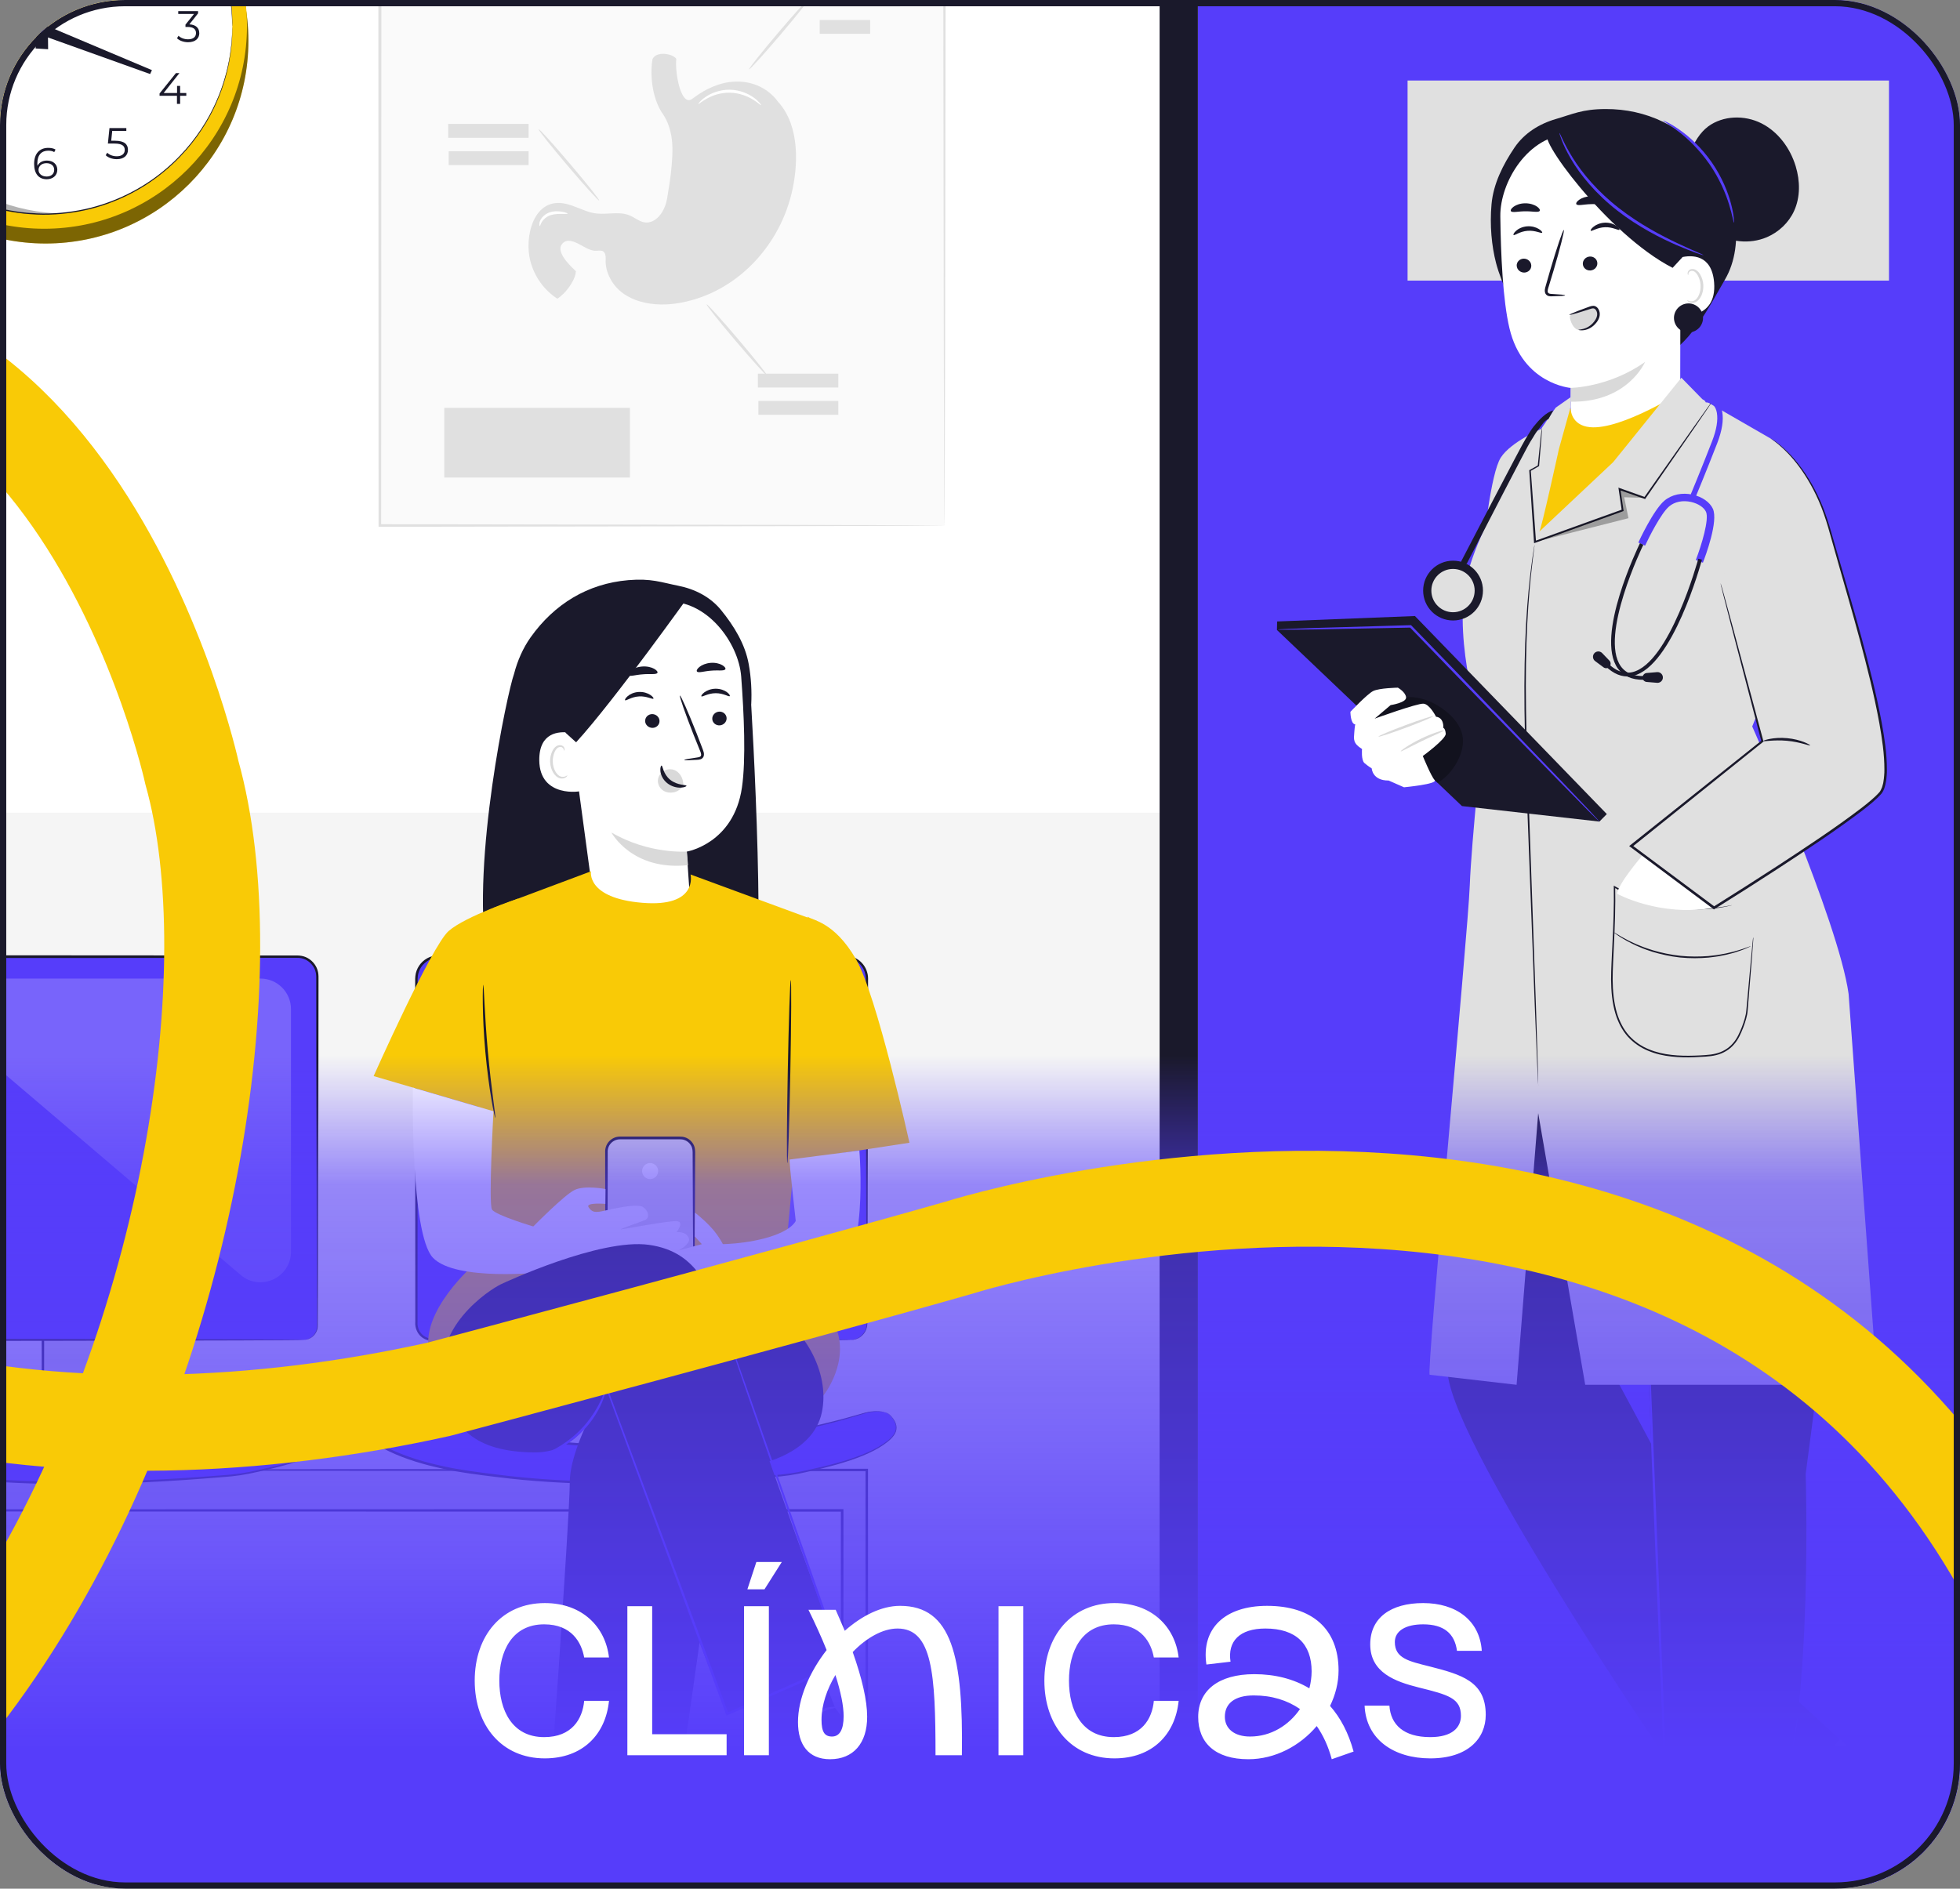 <svg xmlns="http://www.w3.org/2000/svg" width="470" height="453" viewBox="0 0 470 453" fill="none"><rect x="0" y="0" width="470" height="453" fill="#808080" stroke="none"/><g clip-path="url(#clip0_1473_322)"><rect width="470" height="453" rx="30" fill="white"></rect><g clip-path="url(#clip1_1473_322)"><path d="M608 194.936H-251.072V454.322H608V194.936Z" fill="#F5F5F5"></path><path d="M226.487 -27.605H91.103V126.021H226.487V-27.605Z" fill="#FAFAFA"></path><path d="M226.487 126.021C226.487 126.021 226.475 125.772 226.463 125.286C226.463 124.788 226.463 124.077 226.439 123.153C226.439 121.257 226.415 118.472 226.404 114.857C226.38 107.592 226.356 96.986 226.321 83.511C226.285 56.573 226.226 18.211 226.167 -27.594L226.487 -27.274C186.639 -27.262 140.317 -27.25 91.115 -27.226H91.103L91.459 -27.582C91.435 29.043 91.423 81.852 91.4 126.045L91.091 125.736C131.805 125.796 165.606 125.855 189.259 125.891C201.091 125.926 210.374 125.95 216.729 125.973C219.895 125.985 222.325 125.997 223.973 126.009C225.621 126.009 226.475 126.045 226.475 126.045C226.475 126.045 225.657 126.068 224.032 126.08C222.396 126.08 219.978 126.104 216.848 126.116C210.517 126.139 201.257 126.163 189.449 126.199C165.748 126.234 131.876 126.293 91.091 126.353H90.783V126.045C90.771 81.852 90.748 29.043 90.724 -27.582V-27.938H91.079H91.091C140.294 -27.926 186.615 -27.902 226.463 -27.89H226.783V-27.57C226.712 18.318 226.664 56.751 226.629 83.736C226.593 97.187 226.57 107.77 226.546 115.011C226.534 118.602 226.522 121.363 226.51 123.248C226.51 124.16 226.498 124.859 226.487 125.357C226.487 125.831 226.463 126.056 226.463 126.056L226.487 126.021Z" fill="#E0E0E0"></path><path d="M186.733 24.599C186.733 24.599 186.722 24.599 186.71 24.599C186.496 24.303 186.271 24.007 186.034 23.722C185.773 23.414 185.5 23.13 185.216 22.857C181.718 19.492 176.68 18.816 172.198 20.321C168.357 21.613 166.436 23.533 165.665 23.9C163.223 25.05 161.824 17.441 162.168 14.135C162.061 13.921 161.836 13.732 161.551 13.554C161.421 13.471 161.267 13.4 161.101 13.329C160.544 13.08 159.844 12.926 159.145 12.902C158.896 12.902 158.647 12.902 158.41 12.938C157.58 13.056 156.833 13.424 156.465 14.17C155.991 16.552 155.86 23.201 159.228 27.764C161.824 32.006 161.255 37.102 161.065 39.639C160.864 42.258 160.425 44.865 159.998 47.449C159.334 51.549 156.655 53.895 154.272 53.279C153.122 52.983 152.185 52.201 151.118 51.727C150.264 51.347 149.375 51.182 148.451 51.158C146.091 51.075 143.874 51.596 141.538 50.921C139.57 50.352 137.733 49.356 135.729 48.894C127.916 47.081 125.651 56.894 127.181 62.642C128.153 66.327 130.441 69.563 133.642 71.637C134.117 71.352 134.615 70.949 135.089 70.475C135.765 69.812 136.405 69.006 136.927 68.176C137.294 67.572 137.614 66.967 137.816 66.375C137.946 66.007 138.029 65.64 138.077 65.296C138.041 65.261 137.994 65.213 137.946 65.178C138.231 65.332 138.195 65.142 137.946 64.917C137.081 64.088 136.535 63.519 135.895 62.76C135.124 61.848 133.868 59.987 134.615 58.766C136.037 56.42 139.072 58.766 140.685 59.537C141.254 59.809 141.847 60.046 142.475 60.129C143.518 60.26 144.763 59.631 145.155 61.101C145.332 61.776 145.19 62.559 145.249 63.246C145.321 64.052 145.498 64.858 145.795 65.616C148.249 72.099 155.754 73.675 161.919 72.822C175.696 70.902 186.473 59.868 189.757 46.631C191.476 39.71 191.772 30.323 186.757 24.611L186.733 24.599Z" fill="#E0E0E0"></path><path d="M182.513 25.227C182.43 25.31 181.778 24.622 180.497 23.852C179.241 23.082 177.284 22.276 175.043 22.229C172.791 22.181 170.811 22.916 169.519 23.639C168.214 24.362 167.539 25.025 167.456 24.942C167.396 24.895 167.954 24.089 169.258 23.212C170.538 22.335 172.637 21.47 175.055 21.517C177.474 21.565 179.537 22.513 180.782 23.437C182.05 24.362 182.572 25.191 182.513 25.239V25.227Z" fill="white"></path><path d="M136.12 51.229C136.108 51.335 135.634 51.323 134.887 51.312C134.152 51.3 133.121 51.276 132.101 51.584C131.093 51.904 130.346 52.58 129.979 53.16C129.599 53.741 129.564 54.215 129.445 54.215C129.362 54.227 129.208 53.706 129.528 52.935C129.837 52.177 130.678 51.288 131.888 50.909C133.085 50.541 134.188 50.672 134.935 50.814C135.693 50.968 136.132 51.146 136.12 51.24V51.229Z" fill="white"></path><path d="M194.132 -0.454C194.286 -0.324 191.156 3.599 187.16 8.316C183.153 13.032 179.786 16.742 179.632 16.623C179.478 16.493 182.608 12.57 186.603 7.853C190.611 3.137 193.978 -0.573 194.12 -0.454H194.132Z" fill="#E0E0E0"></path><path d="M215.84 -1.746H196.562V1.572H215.84V-1.746Z" fill="#E0E0E0"></path><path d="M208.655 4.795H196.562V8.113H208.655V4.795Z" fill="#E0E0E0"></path><path d="M129.185 31.009C129.339 30.879 132.706 34.6 136.701 39.317C140.709 44.034 143.827 47.956 143.673 48.087C143.518 48.217 140.151 44.496 136.144 39.779C132.137 35.062 129.019 31.14 129.173 31.009H129.185Z" fill="#E0E0E0"></path><path d="M107.476 33.049H126.754V29.73L107.476 29.73V33.049Z" fill="#E0E0E0"></path><path d="M107.595 39.59H126.754V36.272H107.595V39.59Z" fill="#E0E0E0"></path><path d="M169.471 73.023C169.625 72.892 172.992 76.614 176.988 81.331C180.995 86.047 184.113 89.97 183.959 90.1C183.805 90.231 180.438 86.51 176.431 81.793C172.423 77.076 169.305 73.153 169.459 73.023H169.471Z" fill="#E0E0E0"></path><path d="M181.742 92.943H201.02V89.625H181.742V92.943Z" fill="#E0E0E0"></path><path d="M181.861 99.486H201.02V96.168H181.861V99.486Z" fill="#E0E0E0"></path><path d="M151.047 97.826H106.54V114.536H151.047V97.826Z" fill="#E0E0E0"></path><path d="M503.24 -41.082H287.248V454.32H503.24V-41.082Z" fill="#563DFA"></path><path d="M452.971 19.312H337.53V67.298H452.971V19.312Z" fill="#E0E0E0"></path><path d="M287.248 454.32H278.072V-46H503.24V-41.082H287.248V454.32Z" fill="#1A192B"></path><path d="M10.933 58.408C37.792 58.408 59.566 36.644 59.566 9.795C59.566 -17.053 37.792 -38.818 10.933 -38.818C-15.926 -38.818 -37.7 -17.053 -37.7 9.795C-37.7 36.644 -15.926 58.408 10.933 58.408Z" fill="#F9CA06"></path><g opacity="0.5"><path d="M10.933 58.408C37.792 58.408 59.566 36.644 59.566 9.795C59.566 -17.053 37.792 -38.818 10.933 -38.818C-15.926 -38.818 -37.7 -17.053 -37.7 9.795C-37.7 36.644 -15.926 58.408 10.933 58.408Z" fill="black"></path></g><path d="M10.589 54.864C37.449 54.864 59.222 33.099 59.222 6.25C59.222 -20.598 37.449 -42.363 10.589 -42.363C-16.27 -42.363 -38.044 -20.598 -38.044 6.25C-38.044 33.099 -16.27 54.864 10.589 54.864Z" fill="#F9CA06"></path><path d="M42.497 38.137C60.119 20.522 60.119 -8.037 42.497 -25.652C24.875 -43.267 -3.696 -43.267 -21.318 -25.652C-38.94 -8.037 -38.94 20.522 -21.318 38.137C-3.696 55.751 24.875 55.751 42.497 38.137Z" fill="white"></path><g opacity="0.3"><path d="M-30.207 5.149C-30.207 -13.552 -19.063 -29.658 -3.045 -36.875C-21.303 -31.104 -34.535 -14.026 -34.535 6.133C-34.535 31.044 -14.332 51.238 10.589 51.238C11.478 51.238 12.356 51.215 13.233 51.155C-10.989 49.769 -30.195 29.705 -30.195 5.149H-30.207Z" fill="black"></path></g><path d="M55.701 6.251C55.701 6.251 55.689 6.002 55.666 5.516C55.63 5.03 55.654 4.307 55.571 3.371C55.452 1.487 55.144 -1.287 54.279 -4.759C53.816 -6.489 53.259 -8.397 52.429 -10.412C51.611 -12.427 50.603 -14.584 49.287 -16.752C46.679 -21.102 42.932 -25.652 37.834 -29.54C35.297 -31.483 32.416 -33.237 29.239 -34.671C26.061 -36.117 22.587 -37.267 18.888 -37.93C15.189 -38.606 11.277 -38.878 7.293 -38.57C5.29 -38.452 3.286 -38.132 1.27 -37.729C-0.745 -37.302 -2.749 -36.721 -4.741 -36.01C-12.672 -33.142 -20.213 -27.774 -25.643 -20.331C-27.018 -18.494 -28.227 -16.503 -29.306 -14.43C-29.863 -13.398 -30.338 -12.32 -30.812 -11.253C-31.25 -10.163 -31.689 -9.061 -32.057 -7.935C-33.574 -3.432 -34.333 1.38 -34.357 6.251C-34.333 11.122 -33.574 15.945 -32.057 20.448C-31.701 21.586 -31.25 22.677 -30.812 23.767C-30.326 24.845 -29.852 25.912 -29.306 26.943C-28.215 29.005 -27.018 30.996 -25.643 32.845C-20.213 40.287 -12.672 45.656 -4.729 48.524C-2.737 49.235 -0.733 49.804 1.282 50.242C3.298 50.645 5.313 50.965 7.317 51.084C11.312 51.392 15.225 51.131 18.924 50.444C22.623 49.78 26.097 48.619 29.274 47.185C32.452 45.739 35.333 43.997 37.87 42.053C42.968 38.166 46.703 33.615 49.311 29.266C50.627 27.097 51.635 24.94 52.453 22.925C53.283 20.911 53.84 18.991 54.302 17.272C55.168 13.8 55.476 11.015 55.594 9.142C55.678 8.206 55.666 7.483 55.689 6.997C55.701 6.512 55.725 6.263 55.725 6.263C55.725 6.263 55.749 7.258 55.654 9.142C55.559 11.027 55.263 13.812 54.421 17.308C53.97 19.038 53.413 20.97 52.583 22.997C51.777 25.023 50.769 27.192 49.453 29.372C46.845 33.745 43.098 38.332 37.988 42.243C35.439 44.21 32.547 45.964 29.357 47.422C26.168 48.879 22.671 50.041 18.948 50.716C15.237 51.404 11.301 51.688 7.281 51.368C5.266 51.25 3.25 50.93 1.211 50.527C-0.816 50.1 -2.844 49.519 -4.847 48.808C-12.838 45.928 -20.438 40.524 -25.915 33.034C-27.302 31.174 -28.512 29.171 -29.614 27.097C-30.172 26.054 -30.646 24.976 -31.132 23.897C-31.571 22.795 -32.021 21.693 -32.377 20.555C-33.906 16.028 -34.665 11.169 -34.689 6.263C-34.665 1.356 -33.906 -3.491 -32.365 -8.03C-32.009 -9.168 -31.547 -10.27 -31.12 -11.372C-30.634 -12.45 -30.16 -13.541 -29.602 -14.572C-28.512 -16.657 -27.291 -18.66 -25.903 -20.509C-20.426 -27.999 -12.838 -33.391 -4.847 -36.283C-2.844 -36.994 -0.816 -37.575 1.211 -38.001C3.239 -38.404 5.266 -38.724 7.281 -38.843C11.301 -39.151 15.237 -38.878 18.948 -38.191C22.671 -37.516 26.156 -36.342 29.357 -34.896C32.547 -33.439 35.451 -31.673 37.988 -29.717C43.098 -25.807 46.845 -21.22 49.453 -16.847C50.769 -14.655 51.777 -12.498 52.583 -10.471C53.413 -8.445 53.958 -6.525 54.421 -4.783C55.263 -1.287 55.559 1.498 55.654 3.383C55.749 5.267 55.725 6.263 55.725 6.263L55.701 6.251Z" fill="#1A192B"></path><path d="M47.793 7.946C47.793 9.178 46.892 10.126 45.114 10.126C44.047 10.126 43.027 9.759 42.446 9.178L42.814 8.574C43.288 9.072 44.142 9.427 45.102 9.427C46.323 9.427 46.999 8.858 46.999 7.934C46.999 7.009 46.371 6.464 45.007 6.464H44.474V5.907L46.525 3.347H42.743V2.672H47.497V3.205L45.41 5.836C46.999 5.919 47.782 6.761 47.782 7.934L47.793 7.946Z" fill="#1A192B"></path><path d="M30.685 35.939C30.685 37.195 29.808 38.179 28.006 38.179C26.939 38.179 25.931 37.812 25.35 37.231L25.717 36.627C26.192 37.124 27.033 37.48 27.994 37.48C29.25 37.48 29.914 36.864 29.914 35.975C29.914 35.027 29.322 34.434 27.448 34.434H25.872L26.251 30.725H30.294V31.4H26.915L26.666 33.758H27.614C29.843 33.758 30.685 34.636 30.685 35.939Z" fill="#1A192B"></path><path d="M13.743 40.715C13.743 42.102 12.652 42.99 11.217 42.99C9.249 42.99 8.182 41.627 8.182 39.293C8.182 36.78 9.558 35.465 11.561 35.465C12.225 35.465 12.854 35.583 13.316 35.868L13.008 36.484C12.628 36.235 12.119 36.14 11.573 36.14C9.973 36.14 8.953 37.16 8.953 39.174C8.953 39.34 8.953 39.553 8.989 39.779C9.356 38.961 10.222 38.511 11.253 38.511C12.723 38.511 13.743 39.376 13.743 40.727V40.715ZM12.996 40.739C12.996 39.767 12.273 39.139 11.134 39.139C9.996 39.139 9.238 39.838 9.238 40.751C9.238 41.568 9.913 42.339 11.194 42.339C12.261 42.339 12.996 41.71 12.996 40.739Z" fill="#1A192B"></path><path d="M44.675 22.973H43.193V24.916H42.434V22.973H38.261V22.428L42.185 17.533H43.027L39.245 22.309H42.458V20.603H43.193V22.309H44.675V22.985V22.973Z" fill="#1A192B"></path><path d="M10.233 -16.029C10.079 -15.816 8.538 11.631 8.538 11.631L11.538 11.809C11.538 11.809 11.3 -15.78 11.206 -15.923L10.222 -16.029H10.233Z" fill="#1A192B"></path><path d="M3.547 2.945L2.515 5.766L35.997 17.759L36.435 16.823L3.547 2.945Z" fill="#1A192B"></path><path d="M18.355 0.646C18.201 0.444 17.928 0.409 17.727 0.551L12.391 4.521L12.522 4.687L-7.693 20.058C-7.693 20.058 -7.586 20.283 -7.538 20.307C-7.491 20.331 12.806 5.09 12.806 5.09L12.937 5.256L18.26 1.274C18.462 1.12 18.497 0.835 18.355 0.634V0.646Z" fill="#F9CA06"></path><path d="M10.566 7.78C10.174 8.065 9.617 7.982 9.321 7.591C9.036 7.2 9.119 6.643 9.51 6.346C9.902 6.062 10.459 6.145 10.755 6.536C11.052 6.927 10.957 7.484 10.566 7.78Z" fill="#563DFA"></path><path d="M-172.965 352.566V359.381V362.284V453.574H-167.132V362.284H201.957V457.342H207.861V362.284V359.381V352.566H-172.965Z" fill="#E0E0E0"></path><path d="M-172.965 352.566C-170.297 352.566 -14.521 352.447 207.861 352.281H208.146V352.566C208.146 385.998 208.146 421.089 208.157 457.33V457.638H207.849C206.011 457.638 203.984 457.638 201.945 457.638H201.637V457.33C201.637 429.942 201.637 401.203 201.637 371.966C201.637 368.695 201.637 365.436 201.637 362.272L201.945 362.58C60.55 362.556 -68.371 362.521 -167.143 362.509L-166.906 362.272C-166.93 396.605 -166.942 427.264 -166.966 453.561V453.739H-167.143C-169.361 453.739 -171.174 453.739 -172.965 453.739H-173.143V453.561C-173.107 421.658 -173.083 396.403 -173.06 379.124C-173.036 370.496 -173.024 363.848 -173.012 359.368C-172.977 354.948 -172.965 352.886 -172.965 352.566C-172.965 353.206 -172.929 361.928 -172.87 379.136C-172.846 396.415 -172.822 421.658 -172.787 453.573L-172.965 453.395C-171.174 453.395 -169.361 453.395 -167.143 453.395L-167.321 453.573C-167.333 427.275 -167.357 396.616 -167.381 362.284V362.047H-167.143C-68.359 362.023 60.55 361.999 201.945 361.975H202.253V362.284V371.978C202.253 401.215 202.253 429.954 202.253 457.342L201.945 457.034C203.972 457.034 206.011 457.034 207.849 457.034L207.541 457.342C207.541 421.101 207.541 386.01 207.553 352.578L207.837 352.862C-14.545 352.696 -170.321 352.578 -172.988 352.578L-172.965 352.566Z" fill="#1A192B"></path><path d="M163.472 306.82H142.06V349.176H163.472V306.82Z" fill="#E0E0E0"></path><path d="M163.472 349.177C163.472 349.177 163.472 349.094 163.46 348.952C163.46 348.786 163.46 348.584 163.449 348.335C163.449 347.755 163.425 346.973 163.413 345.977C163.389 343.879 163.366 340.905 163.33 337.184C163.294 329.67 163.247 319.122 163.188 306.833L163.484 307.129C156.868 307.129 149.624 307.129 142.072 307.153C142.001 307.212 142.653 306.572 142.38 306.856V309.89C142.38 310.898 142.38 311.905 142.38 312.901C142.38 314.892 142.38 316.859 142.38 318.791C142.38 322.654 142.38 326.399 142.369 329.978C142.345 337.124 142.333 343.631 142.309 349.201L142.084 348.975C148.617 349.023 153.94 349.07 157.675 349.094C159.501 349.118 160.935 349.141 161.967 349.153C162.429 349.153 162.808 349.177 163.093 349.177C163.354 349.177 163.484 349.189 163.496 349.201C163.508 349.212 163.389 349.212 163.14 349.224C162.856 349.224 162.5 349.236 162.05 349.248C161.03 349.26 159.619 349.284 157.805 349.307C154.035 349.331 148.676 349.378 142.084 349.426H141.859V349.201C141.847 343.631 141.823 337.124 141.8 329.978C141.8 326.399 141.8 322.654 141.788 318.791C141.788 316.859 141.788 314.892 141.788 312.901C141.788 311.905 141.788 310.898 141.788 309.89V308.373V307.615V306.88C141.515 307.141 142.155 306.477 142.096 306.548C149.648 306.548 156.88 306.56 163.508 306.572H163.804V306.868C163.745 319.241 163.698 329.848 163.662 337.421C163.626 341.118 163.603 344.069 163.579 346.155C163.567 347.127 163.555 347.897 163.543 348.454C163.543 348.975 163.52 349.236 163.508 349.224L163.472 349.177Z" fill="#1A192B"></path><path d="M203.984 321.375H103.706C101.56 321.375 99.829 319.632 99.829 317.499V234.766C99.829 231.839 102.201 229.457 105.141 229.457H202.561C205.49 229.457 207.873 231.827 207.873 234.766V317.499C207.873 319.644 206.13 321.375 203.996 321.375H203.984Z" fill="#563DFA"></path><path d="M203.984 321.374C203.984 321.374 204.328 321.374 204.98 321.208C205.597 321.042 206.581 320.58 207.256 319.466C208.027 318.364 207.742 316.669 207.778 314.773C207.778 312.865 207.766 310.661 207.754 308.184C207.731 298.252 207.695 283.912 207.66 266.183C207.66 257.318 207.636 247.601 207.624 237.183C207.624 236.532 207.624 235.88 207.624 235.216C207.636 234.552 207.6 233.948 207.411 233.332C207.055 232.123 206.225 231.044 205.11 230.404C204.553 230.085 203.937 229.871 203.308 229.776C202.68 229.682 201.992 229.729 201.305 229.717C199.941 229.717 198.554 229.717 197.167 229.717C191.607 229.717 185.892 229.717 180.035 229.729C168.31 229.729 156.003 229.729 143.234 229.753C136.856 229.753 130.359 229.753 123.767 229.753C120.471 229.753 117.151 229.753 113.808 229.753C112.136 229.753 110.464 229.753 108.781 229.753H106.255C105.402 229.753 104.584 229.705 103.825 229.93C102.284 230.333 100.979 231.542 100.458 233.035C100.173 233.794 100.126 234.552 100.15 235.406V237.918C100.15 241.26 100.15 244.578 100.15 247.873C100.15 254.462 100.15 260.957 100.15 267.333C100.15 280.096 100.138 292.398 100.126 304.119C100.126 307.046 100.126 309.949 100.126 312.806C100.126 314.228 100.126 315.65 100.126 317.06C100.019 318.423 100.612 319.727 101.703 320.461C102.236 320.817 102.865 321.042 103.505 321.078C104.157 321.101 104.868 321.078 105.544 321.09C106.907 321.09 108.271 321.09 109.622 321.09C112.314 321.09 114.97 321.09 117.578 321.09C128.011 321.101 137.721 321.113 146.589 321.125C164.314 321.161 178.66 321.196 188.607 321.22C193.551 321.244 197.404 321.267 200.024 321.279C201.317 321.291 202.312 321.303 203 321.315C203.664 321.315 204.008 321.35 204.008 321.35C204.008 321.35 203.664 321.374 203 321.386C202.312 321.386 201.328 321.398 200.024 321.421C197.392 321.433 193.551 321.457 188.607 321.481C178.672 321.504 164.326 321.54 146.589 321.575C137.721 321.575 127.999 321.599 117.578 321.611C114.97 321.611 112.314 321.611 109.622 321.611C108.271 321.611 106.919 321.611 105.544 321.611C104.856 321.611 104.192 321.623 103.469 321.611C102.734 321.575 102.011 321.315 101.394 320.912C100.138 320.094 99.45 318.506 99.581 317.06C99.581 315.65 99.581 314.228 99.581 312.806C99.581 309.949 99.581 307.058 99.581 304.119C99.581 292.398 99.58 280.085 99.557 267.333C99.557 260.957 99.557 254.462 99.557 247.873C99.557 244.578 99.557 241.26 99.557 237.918V235.406C99.533 234.6 99.581 233.64 99.901 232.822C100.493 231.139 101.952 229.788 103.694 229.338C104.572 229.089 105.473 229.136 106.291 229.136H108.816C110.5 229.136 112.172 229.136 113.843 229.136C117.187 229.136 120.506 229.136 123.802 229.136C130.394 229.136 136.879 229.136 143.27 229.136C156.027 229.136 168.333 229.148 180.071 229.16C185.939 229.16 191.654 229.16 197.203 229.172C198.59 229.172 199.965 229.172 201.34 229.172C202.028 229.172 202.704 229.136 203.415 229.243C204.115 229.35 204.802 229.587 205.407 229.942C206.628 230.653 207.553 231.838 207.932 233.178C208.146 233.829 208.181 234.564 208.157 235.204C208.157 235.856 208.157 236.52 208.157 237.172C208.146 247.601 208.134 257.307 208.122 266.171C208.086 283.889 208.051 298.241 208.027 308.172C208.027 310.649 208.003 312.853 208.003 314.761C208.003 315.709 208.003 316.598 207.991 317.404C207.991 318.222 207.754 318.956 207.399 319.525C206.687 320.663 205.68 321.113 205.039 321.267C204.375 321.421 204.032 321.374 204.032 321.374H203.984Z" fill="#1A192B"></path><path d="M212.094 338.712C210.552 338.369 208.655 338.535 207.15 338.997C176.04 348.596 138.776 349.793 103.825 340.893C100.944 340.158 96.368 338.606 93.593 339.684C90.819 340.763 89.764 344.259 91.4 346.736C91.4 346.736 98.407 351.678 116.997 353.716C137.318 356.548 161.077 356.122 186.71 353.953C188.548 353.799 190.385 353.526 192.187 353.135C199.74 351.5 207.909 349.485 212.544 345.906C214.334 344.531 216.22 342.588 213.599 339.649C213.196 339.198 212.663 338.855 212.07 338.724L212.094 338.712Z" fill="#563DFA"></path><path d="M212.094 338.712C212.094 338.712 212.331 338.712 212.746 338.913C213.161 339.091 213.682 339.553 214.192 340.264C214.678 340.952 215.271 342.066 214.832 343.369C214.382 344.626 213.172 345.633 211.833 346.569C209.082 348.465 205.241 349.959 200.724 351.25C198.459 351.89 196.005 352.483 193.409 353.064C190.812 353.692 187.99 354.107 185.038 354.296C173.242 355.268 159.145 356.181 143.483 355.92C135.658 355.778 127.43 355.327 118.965 354.249C114.744 353.727 110.417 353.218 106.113 352.258C101.809 351.322 97.47 350.089 93.344 348.134C92.609 347.778 91.91 347.399 91.246 346.972L91.198 346.948L91.163 346.889C89.811 344.898 90.179 342.03 91.898 340.418C92.728 339.589 93.901 339.139 95.028 339.044C96.166 338.925 97.269 339.044 98.359 339.233C100.529 339.589 102.58 340.276 104.643 340.762C106.718 341.248 108.769 341.734 110.808 342.208C118.989 343.986 126.991 345.123 134.638 345.811C142.286 346.498 149.589 346.735 156.418 346.617C163.235 346.451 169.59 346.036 175.34 345.372C186.864 344.069 196.029 341.924 202.289 340.276C203.842 339.838 205.229 339.447 206.426 339.115C207.612 338.747 208.667 338.534 209.533 338.499C211.252 338.404 212.129 338.712 212.129 338.712C212.129 338.724 211.904 338.676 211.477 338.629C211.05 338.582 210.398 338.546 209.545 338.617C208.691 338.676 207.671 338.902 206.486 339.293C205.288 339.648 203.901 340.051 202.348 340.513C196.1 342.244 186.935 344.46 175.387 345.811C169.614 346.51 163.259 346.948 156.418 347.138C149.577 347.28 142.262 347.055 134.579 346.38C126.908 345.704 118.882 344.566 110.678 342.801C108.638 342.327 106.575 341.841 104.489 341.355C102.402 340.869 100.363 340.193 98.252 339.838C96.201 339.494 93.83 339.364 92.325 340.869C90.819 342.279 90.487 344.815 91.684 346.557L91.601 346.474C92.182 346.854 92.906 347.233 93.605 347.588C97.648 349.508 101.952 350.741 106.232 351.665C110.512 352.613 114.803 353.135 119.036 353.656C127.477 354.747 135.67 355.197 143.495 355.351C159.133 355.647 173.218 354.782 185.003 353.858C187.955 353.68 190.729 353.289 193.326 352.673C195.934 352.104 198.376 351.535 200.641 350.907C205.158 349.651 208.975 348.205 211.714 346.368C213.066 345.455 214.239 344.483 214.678 343.298C215.105 342.101 214.583 341.011 214.109 340.336C213.161 338.83 212.07 338.736 212.117 338.712H212.094Z" fill="#1A192B"></path><path d="M31.681 306.82H10.269V349.176H31.681V306.82Z" fill="#E0E0E0"></path><path d="M31.681 349.177C31.681 349.177 31.681 349.094 31.669 348.952C31.669 348.786 31.669 348.584 31.657 348.335C31.657 347.755 31.634 346.973 31.622 345.977C31.598 343.879 31.575 340.905 31.539 337.184C31.503 329.67 31.456 319.122 31.397 306.833L31.693 307.129C25.077 307.129 17.834 307.129 10.281 307.153C10.21 307.212 10.862 306.572 10.589 306.856V309.89C10.589 310.898 10.589 311.905 10.589 312.901C10.589 314.892 10.589 316.859 10.589 318.791C10.589 322.654 10.589 326.399 10.578 329.978C10.554 337.124 10.542 343.631 10.518 349.201L10.293 348.975C16.826 349.023 22.149 349.07 25.884 349.094C27.709 349.118 29.144 349.141 30.175 349.153C30.638 349.153 31.017 349.177 31.302 349.177C31.563 349.177 31.693 349.189 31.705 349.201C31.717 349.212 31.598 349.212 31.349 349.224C31.065 349.224 30.709 349.236 30.259 349.248C29.239 349.26 27.828 349.284 26.014 349.307C22.244 349.331 16.885 349.378 10.293 349.426H10.068V349.201C10.056 343.631 10.032 337.124 10.008 329.978C10.008 326.399 10.008 322.654 9.997 318.791C9.997 316.859 9.997 314.892 9.997 312.901C9.997 311.905 9.997 310.898 9.997 309.89V308.373V307.615V306.88C9.724 307.141 10.364 306.477 10.305 306.548C17.857 306.548 25.089 306.56 31.717 306.572H32.013V306.868C31.954 319.241 31.907 329.848 31.871 337.421C31.835 341.118 31.812 344.069 31.788 346.155C31.776 347.127 31.764 347.897 31.752 348.454C31.752 348.975 31.729 349.236 31.717 349.224L31.681 349.177Z" fill="#1A192B"></path><path d="M72.739 321.375H-28.642C-30.48 321.375 -31.973 319.881 -31.973 318.044V234.209C-31.973 231.578 -29.839 229.457 -27.219 229.457H71.304C73.936 229.457 76.058 231.59 76.058 234.209V318.044C76.058 319.881 74.564 321.375 72.727 321.375H72.739Z" fill="#563DFA"></path><path d="M72.738 321.374C72.738 321.374 73.094 321.374 73.734 321.196C74.339 320.995 75.311 320.462 75.785 319.241C76.046 318.637 75.999 317.902 75.999 317.096C75.999 316.29 75.999 315.401 75.987 314.453C75.987 312.533 75.975 310.329 75.963 307.852C75.939 297.897 75.904 283.522 75.868 265.757C75.868 256.868 75.845 247.139 75.833 236.686C75.833 236.034 75.833 235.382 75.833 234.719C75.845 234.043 75.809 233.451 75.608 232.834C75.216 231.637 74.292 230.618 73.13 230.109C72.549 229.848 71.909 229.729 71.256 229.741C70.581 229.741 69.893 229.741 69.205 229.741C67.83 229.741 66.455 229.741 65.056 229.741C59.483 229.741 53.757 229.741 47.877 229.753C36.127 229.753 23.785 229.753 10.992 229.777C4.602 229.777 -1.907 229.777 -8.522 229.777C-11.83 229.777 -15.15 229.777 -18.505 229.777C-20.177 229.777 -21.86 229.777 -23.544 229.777H-26.081C-26.947 229.777 -27.753 229.729 -28.512 229.978C-30.041 230.44 -31.25 231.768 -31.559 233.32C-31.713 234.079 -31.63 234.932 -31.653 235.773V238.286C-31.653 241.64 -31.653 244.958 -31.653 248.264C-31.653 254.866 -31.653 261.372 -31.653 267.771C-31.653 280.559 -31.665 292.896 -31.677 304.652C-31.677 307.591 -31.677 310.495 -31.677 313.351C-31.677 314.785 -31.677 316.207 -31.677 317.617C-31.819 318.992 -31.108 320.272 -29.922 320.817C-29.33 321.114 -28.713 321.125 -28.002 321.114C-27.314 321.114 -26.627 321.114 -25.939 321.114C-24.564 321.114 -23.2 321.114 -21.86 321.114C-19.157 321.114 -16.502 321.114 -13.881 321.114C-3.424 321.125 6.309 321.137 15.201 321.149C32.974 321.185 47.355 321.22 57.314 321.244C62.27 321.268 66.135 321.291 68.767 321.303C70.059 321.315 71.055 321.327 71.743 321.339C72.418 321.339 72.762 321.374 72.762 321.374C72.762 321.374 72.418 321.398 71.743 321.41C71.055 321.41 70.059 321.422 68.767 321.445C66.135 321.457 62.282 321.481 57.314 321.505C47.355 321.528 32.974 321.564 15.201 321.599C6.309 321.599 -3.424 321.623 -13.881 321.635C-16.49 321.635 -19.157 321.635 -21.86 321.635C-23.212 321.635 -24.575 321.635 -25.939 321.635C-26.627 321.635 -27.314 321.635 -28.002 321.635C-28.666 321.659 -29.484 321.635 -30.148 321.291C-30.835 320.983 -31.404 320.426 -31.772 319.763C-32.151 319.111 -32.246 318.281 -32.222 317.594C-32.222 316.183 -32.222 314.761 -32.222 313.327C-32.222 310.459 -32.222 307.568 -32.222 304.629C-32.222 292.872 -32.222 280.535 -32.246 267.748C-32.246 261.348 -32.246 254.842 -32.246 248.241C-32.246 244.934 -32.246 241.616 -32.246 238.262V235.75C-32.222 234.908 -32.317 234.079 -32.139 233.166C-31.784 231.4 -30.409 229.883 -28.666 229.362C-27.788 229.089 -26.875 229.149 -26.057 229.137H-23.52C-21.837 229.137 -20.153 229.137 -18.481 229.137C-15.138 229.137 -11.806 229.137 -8.499 229.137C-1.895 229.137 4.614 229.137 11.016 229.137C23.809 229.137 36.151 229.149 47.9 229.16C53.781 229.16 59.507 229.16 65.079 229.172C66.467 229.172 67.854 229.172 69.229 229.172C69.917 229.172 70.593 229.172 71.28 229.172C71.992 229.172 72.715 229.303 73.367 229.587C74.671 230.156 75.702 231.294 76.129 232.633C76.355 233.285 76.39 234.031 76.378 234.671C76.378 235.335 76.378 235.987 76.378 236.639C76.366 247.091 76.355 256.821 76.343 265.709C76.307 283.474 76.272 297.85 76.248 307.805C76.248 310.293 76.224 312.498 76.224 314.406C76.224 315.366 76.224 316.243 76.212 317.049C76.212 317.843 76.248 318.613 75.963 319.241C75.442 320.497 74.446 321.031 73.817 321.22C73.165 321.398 72.81 321.339 72.81 321.339L72.738 321.374Z" fill="#1A192B"></path><path d="M80.303 338.712C78.761 338.369 76.864 338.535 75.359 338.997C44.249 348.596 6.985 349.793 -27.966 340.893C-30.847 340.158 -35.423 338.606 -38.198 339.684C-40.972 340.763 -42.027 344.259 -40.391 346.736C-40.391 346.736 -33.384 351.678 -14.794 353.716C5.527 356.548 29.286 356.122 54.919 353.953C56.757 353.799 58.594 353.526 60.397 353.135C67.949 351.5 76.118 349.485 80.753 345.906C82.543 344.531 84.428 342.588 81.808 339.649C81.405 339.198 80.872 338.855 80.279 338.724L80.303 338.712Z" fill="#563DFA"></path><path d="M80.303 338.712C80.303 338.712 80.54 338.712 80.955 338.913C81.37 339.091 81.891 339.553 82.401 340.264C82.887 340.952 83.48 342.066 83.041 343.369C82.591 344.626 81.381 345.633 80.042 346.569C77.291 348.465 73.45 349.959 68.933 351.25C66.668 351.89 64.214 352.483 61.617 353.064C59.021 353.692 56.199 354.107 53.247 354.296C41.45 355.268 27.354 356.181 11.692 355.92C3.867 355.778 -4.361 355.327 -12.826 354.249C-17.047 353.727 -21.374 353.218 -25.678 352.258C-29.982 351.322 -34.321 350.089 -38.447 348.134C-39.182 347.778 -39.881 347.399 -40.545 346.972L-40.593 346.948L-40.628 346.889C-41.98 344.898 -41.612 342.03 -39.893 340.418C-39.063 339.589 -37.89 339.139 -36.763 339.044C-35.625 338.925 -34.523 339.044 -33.432 339.233C-31.262 339.589 -29.211 340.276 -27.148 340.762C-25.073 341.248 -23.022 341.734 -20.983 342.208C-12.802 343.986 -4.8 345.123 2.847 345.811C10.495 346.498 17.798 346.735 24.627 346.617C31.444 346.451 37.799 346.036 43.549 345.372C55.073 344.069 64.238 341.924 70.498 340.276C72.051 339.838 73.438 339.447 74.635 339.115C75.821 338.747 76.876 338.534 77.742 338.499C79.461 338.404 80.326 338.712 80.326 338.712C80.326 338.724 80.101 338.676 79.674 338.629C79.247 338.582 78.595 338.546 77.742 338.617C76.888 338.676 75.868 338.902 74.683 339.293C73.485 339.648 72.098 340.051 70.545 340.513C64.297 342.244 55.132 344.46 43.585 345.811C37.811 346.51 31.456 346.948 24.615 347.138C17.774 347.28 10.459 347.055 2.776 346.38C-4.894 345.704 -12.921 344.566 -21.125 342.801C-23.165 342.327 -25.227 341.841 -27.314 341.355C-29.401 340.869 -31.44 340.193 -33.55 339.838C-35.602 339.494 -37.973 339.364 -39.478 340.869C-40.984 342.279 -41.316 344.815 -40.119 346.557L-40.202 346.474C-39.621 346.854 -38.897 347.233 -38.198 347.588C-34.155 349.508 -29.851 350.741 -25.571 351.665C-21.291 352.613 -16.999 353.135 -12.767 353.656C-4.325 354.747 3.867 355.197 11.692 355.351C27.33 355.647 41.415 354.782 53.2 353.858C56.152 353.68 58.926 353.289 61.523 352.673C64.131 352.104 66.573 351.535 68.838 350.907C73.355 349.651 77.173 348.205 79.911 346.368C81.263 345.455 82.437 344.483 82.875 343.298C83.302 342.101 82.781 341.011 82.306 340.336C81.358 338.83 80.267 338.736 80.314 338.712H80.303Z" fill="#1A192B"></path><g opacity="0.2"><path d="M-10.609 247.601L57.693 305.79C62.447 309.843 69.775 306.466 69.775 300.22V242.031C69.775 237.99 66.49 234.707 62.447 234.707H-5.855C-12.66 234.707 -15.79 243.181 -10.609 247.601Z" fill="white"></path></g><g opacity="0.2"><path d="M120.494 247.601L188.797 305.79C193.551 309.843 200.878 306.466 200.878 300.22V242.031C200.878 237.99 197.594 234.707 193.551 234.707H125.249C118.443 234.707 115.313 243.181 120.494 247.601Z" fill="white"></path></g><path d="M416.822 394.912L444.055 419.811L413.242 453.836C410.171 450.696 419.585 427.183 419.585 427.183L402.571 410.733L416.822 394.912Z" fill="#1A192B"></path><path d="M427.635 415.32C428.406 414.822 429.567 415.035 430.089 415.794C430.611 416.552 430.409 417.725 429.639 418.235C428.868 418.745 427.481 418.531 427.042 417.714C426.603 416.908 426.924 415.545 427.789 415.225" fill="white"></path><path d="M444.055 419.799L441.21 417.168L412.827 451.015C412.827 451.015 412.127 453.136 413.36 453.918L444.055 419.799Z" fill="white"></path><path d="M418.909 427.573C419.075 427.716 419.905 426.957 421.185 426.625C422.454 426.258 423.556 426.483 423.628 426.282C423.734 426.104 422.513 425.452 420.984 425.879C419.442 426.293 418.731 427.478 418.921 427.585L418.909 427.573Z" fill="white"></path><path d="M417.154 432.468C417.285 432.658 418.209 432.184 419.431 432.255C420.652 432.29 421.541 432.835 421.683 432.67C421.849 432.539 421.055 431.556 419.549 431.484C418.043 431.413 417.012 432.314 417.166 432.468H417.154Z" fill="white"></path><path d="M419.597 438.37C419.81 438.228 419.312 437.315 417.854 436.877C416.562 436.474 415.494 436.924 415.566 437.126C415.613 437.339 416.561 437.28 417.617 437.624C418.684 437.944 419.431 438.524 419.597 438.382V438.37Z" fill="white"></path><path d="M415.174 423.639C415.388 423.71 415.85 422.738 416.763 421.861C417.664 420.96 418.636 420.51 418.577 420.297C418.541 420.095 417.285 420.249 416.218 421.304C415.151 422.347 414.973 423.603 415.174 423.639Z" fill="white"></path><path d="M423.402 418.899L423.058 455.78L377.152 455.59C377.437 451.205 401.232 442.506 401.232 442.506L400.485 418.863L423.414 418.899H423.402Z" fill="#1A192B"></path><path d="M415.423 440.574C416.312 440.823 416.917 441.819 416.715 442.719C416.502 443.62 415.494 444.248 414.605 444.011C413.716 443.786 412.945 442.601 413.253 441.736C413.562 440.871 414.795 440.195 415.601 440.634" fill="white"></path><path d="M423.058 455.862L423.118 451.916L378.966 453.409C378.966 453.409 376.927 454.298 377.164 455.744L423.07 455.862H423.058Z" fill="white"></path><path d="M400.473 442.269C400.473 442.494 401.599 442.601 402.702 443.324C403.816 444.023 404.385 444.995 404.587 444.9C404.788 444.852 404.468 443.513 403.117 442.66C401.777 441.795 400.425 442.056 400.473 442.257V442.269Z" fill="white"></path><path d="M395.659 444.237C395.612 444.45 396.572 444.841 397.331 445.789C398.113 446.714 398.303 447.745 398.528 447.733C398.742 447.768 398.896 446.453 397.935 445.292C396.987 444.118 395.659 444.024 395.659 444.237Z" fill="white"></path><path d="M392.897 449.985C393.098 450.032 393.418 448.918 392.849 447.686C392.292 446.453 391.237 445.967 391.142 446.145C391.012 446.335 391.688 446.986 392.15 448.006C392.624 449.013 392.683 449.961 392.909 449.985H392.897Z" fill="white"></path><path d="M400.9 436.865C400.994 437.066 402.026 436.77 403.294 436.865C404.563 436.936 405.547 437.363 405.666 437.173C405.796 437.007 404.836 436.178 403.342 436.095C401.848 436 400.793 436.711 400.9 436.877V436.865Z" fill="white"></path><path d="M424.469 208.445C424.469 208.445 427.398 218.744 427.73 219.479C430.741 226.151 438.696 242.636 438.696 242.636C438.696 242.636 444.743 264.11 443.391 274.231C442.04 284.352 432.994 353.563 432.994 353.563C432.994 353.563 434.772 408.434 427.03 432.847L425.596 439.318L399.714 434.719L393.976 298.893L378.184 209.085L424.457 208.445H424.469Z" fill="#1A192B"></path><path d="M359.89 220.77C359.89 220.77 348.508 313.268 347.145 328.059C345.781 342.849 399.477 421.706 399.477 421.706L422.134 394.947L387.562 330.713L399.204 266.729L383.874 209.002L362.083 209.263L359.878 220.758L359.89 220.77Z" fill="#1A192B"></path><path d="M431.002 412.118C431.002 412.118 430.99 412.77 430.812 414.003C430.658 415.235 430.35 417.048 429.923 419.395C429.058 424.076 427.67 430.879 425.797 439.364L425.762 439.542L425.584 439.506C418.269 438.226 409.483 436.686 399.69 434.967L399.489 434.932V434.73C398.765 416.977 397.9 395.752 396.975 372.986C396.015 348.501 395.138 325.783 394.403 307.165V307.188C392.47 292.22 390.858 279.848 389.731 271.184C389.186 266.882 388.759 263.505 388.475 261.182C388.344 260.044 388.237 259.167 388.166 258.551C388.095 257.959 388.083 257.65 388.083 257.65C388.083 257.65 388.143 257.959 388.237 258.539C388.332 259.155 388.451 260.032 388.617 261.158C388.937 263.481 389.411 266.859 390.004 271.149C391.178 279.8 392.849 292.173 394.877 307.129V307.153C395.636 325.783 396.56 348.489 397.544 372.974C398.434 395.74 399.263 416.965 399.951 434.718L399.75 434.481C409.543 436.235 418.316 437.812 425.619 439.127L425.406 439.269C427.327 430.796 428.785 424.017 429.71 419.348C430.172 417.013 430.504 415.2 430.694 413.979C430.8 413.363 430.86 412.901 430.907 412.581C430.954 412.272 430.99 412.106 430.99 412.106L431.002 412.118Z" fill="#563DFA"></path><path d="M409.815 37.883C403.389 30.346 394.877 26.115 384.977 26.151C379.393 26.174 377.105 27.383 373.097 28.544C369.102 29.706 365.51 31.946 363.174 35.395C360.412 39.495 358.1 44.07 357.661 49C357.21 54.06 357.696 59.002 358.74 63.055C360.008 67.973 363.553 75.475 366.624 79.528L375.22 80.393C382.345 80.488 390.87 87.516 397.782 85.75C404.694 83.984 410.064 73.176 413.657 67.025C418.648 58.469 416.241 45.421 409.815 37.895V37.883Z" fill="#1A192B"></path><path d="M398.339 38.037L381.005 31.555L376.524 32.171C366.411 32.408 359.676 43.702 359.771 51.879C359.878 60.969 360.376 72.074 361.965 78.746C365.142 92.162 376.678 93.05 376.678 93.05C376.678 93.05 376.524 109.12 376.536 113.648L402.891 102.33L402.998 42.564C402.856 40.087 400.84 38.12 398.363 38.037H398.339Z" fill="white"></path><path d="M363.707 63.742C363.743 64.666 364.561 65.389 365.521 65.377C366.482 65.354 367.24 64.595 367.193 63.671C367.157 62.746 366.339 62.023 365.379 62.035C364.419 62.059 363.66 62.818 363.696 63.742H363.707Z" fill="#1A192B"></path><path d="M362.937 56.359C363.174 56.573 364.419 55.494 366.292 55.364C368.165 55.198 369.612 56.063 369.801 55.814C369.896 55.708 369.647 55.316 369.007 54.925C368.379 54.534 367.347 54.191 366.185 54.285C365.023 54.38 364.063 54.878 363.541 55.364C362.996 55.85 362.83 56.276 362.949 56.371L362.937 56.359Z" fill="#1A192B"></path><path d="M375.303 70.83C375.303 70.723 374.129 70.605 372.22 70.51C371.734 70.498 371.272 70.439 371.177 70.119C371.035 69.787 371.201 69.254 371.39 68.673C371.758 67.476 372.137 66.232 372.528 64.928C374.105 59.595 375.208 55.222 374.994 55.163C374.781 55.103 373.323 59.382 371.758 64.715C371.378 66.03 371.023 67.286 370.679 68.483C370.537 69.04 370.276 69.68 370.572 70.38C370.726 70.723 371.094 70.96 371.414 71.02C371.722 71.091 371.995 71.079 372.232 71.067C374.141 71.031 375.315 70.948 375.315 70.842L375.303 70.83Z" fill="#1A192B"></path><path d="M376.642 93.038C376.642 93.038 385.831 92.944 394.474 86.816C394.474 86.816 390.336 96.594 376.642 96.345V93.038Z" fill="#D9D9D9"></path><path d="M362.309 50.646C362.652 51.085 364.075 50.67 365.759 50.682C367.442 50.646 368.865 51.037 369.209 50.587C369.363 50.374 369.138 49.935 368.521 49.52C367.916 49.106 366.897 48.75 365.735 48.762C364.573 48.762 363.565 49.141 362.972 49.568C362.368 49.995 362.166 50.433 362.32 50.646H362.309Z" fill="#1A192B"></path><path d="M383.033 63.043C383.104 63.968 382.381 64.785 381.42 64.868C380.46 64.951 379.63 64.288 379.559 63.363C379.488 62.439 380.211 61.621 381.171 61.538C382.132 61.455 382.962 62.119 383.033 63.043Z" fill="#1A192B"></path><path d="M388.332 55.115C388.119 55.352 386.767 54.428 384.882 54.499C383.009 54.546 381.657 55.565 381.456 55.34C381.349 55.245 381.563 54.819 382.144 54.368C382.713 53.906 383.709 53.444 384.882 53.408C386.056 53.373 387.052 53.764 387.633 54.179C388.226 54.605 388.439 55.008 388.332 55.115Z" fill="#1A192B"></path><path d="M385.143 48.809C384.799 49.26 383.329 48.892 381.586 48.963C379.843 48.987 378.385 49.426 378.017 48.999C377.851 48.786 378.065 48.347 378.693 47.909C379.31 47.47 380.353 47.091 381.551 47.055C382.748 47.02 383.803 47.352 384.432 47.755C385.072 48.157 385.297 48.584 385.143 48.809Z" fill="#1A192B"></path><path d="M401.113 65.449C401.042 64.442 402.026 61.965 403.022 61.739C405.654 61.123 410.479 60.969 411.036 67.748C411.795 77.004 402.346 75.854 402.31 75.593C402.287 75.392 401.374 68.957 401.125 65.461L401.113 65.449Z" fill="white"></path><path d="M404.575 71.99C404.575 71.99 404.741 72.085 405.025 72.192C405.298 72.287 405.761 72.334 406.235 72.121C407.183 71.682 407.883 70.059 407.788 68.388C407.74 67.546 407.503 66.752 407.148 66.112C406.804 65.46 406.33 65.022 405.832 64.975C405.334 64.903 405.014 65.224 404.919 65.496C404.812 65.769 404.895 65.946 404.848 65.97C404.824 65.994 404.634 65.828 404.682 65.449C404.705 65.259 404.8 65.034 405.002 64.832C405.203 64.631 405.523 64.512 405.879 64.524C406.602 64.524 407.29 65.117 407.681 65.816C408.108 66.515 408.404 67.404 408.452 68.352C408.547 70.225 407.729 72.05 406.424 72.536C405.784 72.761 405.227 72.607 404.931 72.405C404.622 72.204 404.563 72.002 404.587 71.979L404.575 71.99Z" fill="#D9D9D9"></path><path d="M403.389 61.751L401.089 64.24C385.333 56.193 367.513 31.53 371.485 32.182C371.485 32.182 378.397 29.172 385.985 30.31C393.573 31.447 407.989 34.932 407.954 43.855C407.918 52.779 403.389 61.751 403.389 61.751Z" fill="#1A192B"></path><path d="M409.566 30.369C405.938 33.06 403.223 40.028 405.263 44.046C405.026 48.514 407.231 53.029 410.906 55.577C414.57 58.137 419.573 58.646 423.687 56.892C426.52 55.684 428.927 53.42 430.208 50.611C431.737 47.281 431.666 43.382 430.599 39.874C429.295 35.56 426.414 31.626 422.394 29.587C418.363 27.549 413.194 27.668 409.566 30.358V30.369Z" fill="#1A192B"></path><path d="M408.523 61.217C408.523 61.217 407.883 61.075 406.757 60.672C405.642 60.269 404.042 59.653 402.097 58.812C398.22 57.117 392.921 54.474 387.787 50.48C382.642 46.486 378.86 41.841 376.737 38.167C375.658 36.33 374.935 34.766 374.508 33.651C374.082 32.549 373.904 31.909 373.939 31.898C374.07 31.838 374.923 34.339 377.164 37.906C379.369 41.473 383.14 45.989 388.214 49.923C393.288 53.87 398.493 56.56 402.299 58.361C404.208 59.262 405.773 59.949 406.851 60.423C407.93 60.897 408.535 61.17 408.511 61.217H408.523Z" fill="#563DFA"></path><path d="M415.814 53.408C415.684 53.432 415.447 51.713 414.629 49.059C413.823 46.404 412.329 42.849 409.922 39.364C407.503 35.892 404.705 33.237 402.5 31.555C400.307 29.86 398.777 29.03 398.837 28.924C398.86 28.876 399.252 29.054 399.951 29.41C400.662 29.753 401.635 30.346 402.785 31.152C405.097 32.763 408.025 35.418 410.491 38.962C412.945 42.517 414.404 46.191 415.103 48.916C415.459 50.279 415.66 51.405 415.743 52.187C415.826 52.969 415.862 53.396 415.814 53.408Z" fill="#563DFA"></path><path d="M408.357 75.878C408.571 77.786 407.183 79.505 405.275 79.718C403.366 79.931 401.647 78.545 401.433 76.637C401.22 74.729 402.607 73.01 404.516 72.797C406.425 72.584 408.144 73.97 408.357 75.878Z" fill="#1A192B"></path><path d="M379.191 79.185C380.922 78.936 381.8 78.687 382.819 77.17C383.151 76.684 383.412 76.115 383.4 75.487C383.4 74.859 383.033 74.16 382.476 73.959C382.084 73.816 381.669 73.947 381.302 74.065C379.927 74.516 380.507 74.124 379.132 74.587C379.132 74.587 376.441 75.156 376.453 75.985C376.453 76.803 377.306 79.458 379.191 79.185Z" fill="#D9D9D9"></path><path d="M378.504 79.125C378.504 79.125 379.393 79.457 380.745 78.947C381.408 78.687 382.155 78.201 382.748 77.454C383.045 77.087 383.329 76.66 383.495 76.139C383.661 75.629 383.685 75.001 383.448 74.444C383.246 73.911 382.725 73.342 382.061 73.354C381.432 73.377 381.029 73.614 380.602 73.745C379.82 74.041 379.073 74.314 378.35 74.586C377.069 75.084 376.299 75.428 376.322 75.511C376.346 75.594 377.176 75.392 378.48 75.001C379.215 74.776 379.974 74.539 380.768 74.29C381.195 74.171 381.669 73.958 382.037 73.958C382.393 73.958 382.701 74.254 382.867 74.681C383.223 75.522 382.808 76.447 382.286 77.111C381.776 77.798 381.136 78.26 380.555 78.556C379.369 79.125 378.48 79.019 378.48 79.137L378.504 79.125Z" fill="#1A192B"></path><path d="M403.781 93.643C403.781 93.643 388.902 103.171 381.29 102.46C376.619 102.021 376.631 98.004 376.631 98.004L372.849 100.125L366.529 125.439L369.209 137.35L383.578 128.485L403.793 93.654L403.781 93.643Z" fill="#F9CA06"></path><path d="M351.01 142.494C352.622 126.258 373.05 97.779 373.05 97.779L376.642 95.255V97.554L373.821 107.699C373.821 107.699 369.576 127.087 369.126 127.502C369.102 127.526 386.827 110.851 386.827 110.851L403.188 90.598L408.227 95.753L424.576 105.175L426.426 158.623L420.178 174.243C420.178 174.243 440.878 220.972 443.285 238.382L450.161 332.148H380.128L368.853 266.99L363.672 332.148L342.841 329.742C341.893 330.382 352.006 224.184 352.444 212.404C352.847 201.667 355.634 175.487 355.634 175.487C355.634 175.487 349.397 158.718 351.01 142.494Z" fill="#E0E0E0"></path><path d="M369.766 102.793C369.766 102.793 362.308 105.957 359.878 109.761C357.447 113.566 355.823 130.098 355.823 130.098L367.655 110.176L369.754 102.793H369.766Z" fill="#E0E0E0"></path><path d="M369.766 102.791C369.766 102.791 369.766 103.004 369.742 103.396C369.707 103.822 369.671 104.415 369.612 105.149C369.481 106.714 369.292 108.942 369.066 111.727V111.798L368.995 111.834C368.367 112.201 367.691 112.58 366.992 112.983L367.075 112.841C367.418 117.451 367.845 123.317 368.331 129.954L368.047 129.764C372.943 127.999 378.326 126.043 383.957 124.017C385.677 123.4 387.372 122.784 389.044 122.191L388.89 122.44C388.641 120.698 388.392 118.992 388.143 117.321L388.083 116.953L388.439 117.084C390.526 117.83 392.553 118.541 394.497 119.24L394.248 119.323C399.026 112.545 403.093 106.761 405.998 102.637C407.432 100.622 408.582 99.011 409.389 97.873C409.768 97.351 410.076 96.925 410.301 96.617C410.515 96.332 410.633 96.19 410.633 96.202C410.633 96.202 410.55 96.368 410.361 96.664C410.147 96.984 409.863 97.411 409.495 97.956C408.713 99.105 407.598 100.741 406.199 102.779C403.33 106.927 399.299 112.746 394.58 119.572L394.486 119.703L394.331 119.643C392.375 118.956 390.36 118.245 388.261 117.51L388.558 117.261C388.807 118.932 389.056 120.639 389.305 122.381L389.328 122.571L389.15 122.63C387.479 123.234 385.783 123.839 384.064 124.467C378.421 126.493 373.038 128.425 368.142 130.191L367.869 130.286L367.845 130.001C367.407 123.353 367.015 117.487 366.707 112.876V112.782L366.79 112.734C367.501 112.343 368.177 111.964 368.817 111.608L368.746 111.715C369.031 108.93 369.256 106.714 369.422 105.149C369.505 104.415 369.576 103.834 369.624 103.407C369.671 103.016 369.707 102.803 369.718 102.803L369.766 102.791Z" fill="#1A192B"></path><g opacity="0.3"><path d="M394.438 119.418L389.471 119.264L390.502 124.289L368.118 129.978L389.127 122.405L388.38 117.285L394.438 119.418Z" fill="black"></path></g><path d="M386.839 223.543C386.839 223.543 387.218 223.851 387.941 224.348C388.297 224.597 388.747 224.905 389.293 225.202C389.838 225.51 390.443 225.889 391.154 226.221C391.854 226.576 392.636 226.956 393.502 227.288C394.355 227.667 395.292 227.963 396.276 228.295C398.268 228.887 400.509 229.397 402.903 229.658C405.298 229.895 407.598 229.859 409.673 229.681C410.705 229.551 411.689 229.456 412.602 229.267C413.515 229.113 414.356 228.899 415.115 228.698C415.886 228.52 416.55 228.271 417.142 228.07C417.735 227.88 418.233 227.679 418.636 227.501C419.443 227.157 419.881 226.956 419.869 226.932C419.869 226.908 419.395 227.062 418.577 227.359C418.174 227.513 417.664 227.69 417.071 227.856C416.479 228.022 415.803 228.259 415.044 228.413C414.285 228.603 413.455 228.793 412.542 228.935C411.641 229.113 410.669 229.196 409.638 229.314C407.587 229.468 405.31 229.492 402.951 229.255C400.592 229.006 398.363 228.52 396.395 227.939C395.41 227.619 394.474 227.335 393.632 226.979C392.767 226.671 391.996 226.304 391.296 225.972C390.573 225.664 389.969 225.297 389.423 225.012C388.866 224.728 388.415 224.455 388.048 224.218C387.301 223.768 386.874 223.519 386.862 223.543H386.839Z" fill="#1A192B"></path><path d="M420.403 224.86C420.403 224.86 420.379 224.966 420.355 225.168C420.332 225.393 420.296 225.689 420.26 226.069C420.177 226.886 420.071 228.048 419.928 229.529C419.656 232.563 419.253 236.912 418.767 242.281C418.672 243.608 418.209 244.959 417.7 246.334C417.142 247.685 416.561 249.131 415.506 250.28C414.487 251.466 413.052 252.319 411.428 252.71C410.621 252.911 409.78 253.006 408.914 253.065C408.049 253.125 407.171 253.172 406.282 253.196C404.504 253.255 402.678 253.231 400.828 253.018C398.979 252.817 397.118 252.402 395.339 251.655C393.561 250.932 391.913 249.795 390.597 248.337C389.293 246.855 388.368 245.019 387.763 243.075C386.969 240.42 386.732 237.659 386.708 234.981C386.708 232.302 386.886 229.659 386.993 227.1C387.242 221.98 387.408 217.145 387.313 212.712L387.052 212.866C390.869 215.083 394.711 216.469 398.208 217.216C401.694 218.01 404.836 218.176 407.397 218.14C409.958 218.093 411.961 217.808 413.301 217.559C413.977 217.441 414.487 217.311 414.83 217.239C414.984 217.204 415.115 217.168 415.222 217.145C415.305 217.121 415.352 217.109 415.352 217.109C415.352 217.109 415.305 217.109 415.222 217.121C415.115 217.133 414.984 217.156 414.83 217.192C414.487 217.251 413.965 217.358 413.289 217.465C411.938 217.666 409.946 217.927 407.397 217.939C404.848 217.939 401.741 217.761 398.279 216.943C394.818 216.173 391.012 214.774 387.242 212.57L386.981 212.416V212.724C387.064 217.133 386.886 221.968 386.625 227.076C386.518 229.636 386.329 232.267 386.329 234.981C386.352 237.683 386.578 240.48 387.396 243.193C388.012 245.184 388.961 247.069 390.312 248.598C391.687 250.115 393.383 251.276 395.209 252.023C397.023 252.793 398.932 253.208 400.805 253.409C402.678 253.622 404.528 253.646 406.318 253.575C407.219 253.54 408.096 253.492 408.973 253.433C409.839 253.374 410.716 253.279 411.546 253.065C413.218 252.663 414.735 251.75 415.791 250.517C416.881 249.297 417.474 247.827 418.02 246.464C418.529 245.078 418.992 243.703 419.087 242.328C419.525 236.96 419.881 232.599 420.118 229.565C420.225 228.071 420.32 226.91 420.379 226.092C420.403 225.713 420.426 225.417 420.438 225.192C420.438 224.99 420.45 224.883 420.438 224.883L420.403 224.86Z" fill="#1A192B"></path><path d="M368.853 260.258C368.853 260.258 368.853 260.14 368.853 259.926C368.853 259.689 368.853 259.358 368.841 258.943C368.818 258.054 368.782 256.786 368.746 255.162C368.64 251.856 368.486 247.115 368.308 241.261C367.893 229.516 367.324 213.316 366.695 195.421C366.375 186.473 366.031 177.94 365.936 170.178C365.818 162.415 365.936 155.435 366.233 149.568C366.529 143.714 366.98 138.985 367.371 135.726C367.537 134.091 367.739 132.835 367.833 131.981C367.881 131.567 367.928 131.247 367.952 131.01C367.976 130.784 367.988 130.678 367.976 130.678C367.976 130.678 367.952 130.784 367.905 131.01C367.869 131.247 367.81 131.567 367.75 131.981C367.62 132.835 367.407 134.091 367.217 135.726C366.778 138.985 366.292 143.714 365.948 149.58C365.628 155.447 365.474 162.439 365.569 170.201C365.652 177.964 365.972 186.497 366.304 195.444C366.98 213.34 367.596 229.528 368.035 241.285C368.272 247.139 368.474 251.88 368.604 255.174C368.675 256.798 368.735 258.066 368.782 258.955C368.806 259.369 368.829 259.701 368.841 259.938C368.853 260.163 368.865 260.27 368.877 260.27L368.853 260.258Z" fill="#1A192B"></path><path d="M406.365 119.763L405.156 119.254C405.18 119.194 407.895 112.688 410.562 105.803C411.618 103.065 411.997 100.79 411.701 99.024C411.44 97.495 410.622 96.511 409.045 96.511L408.203 95.113C410.527 94.615 412.625 96.653 412.993 98.799C413.337 100.801 412.933 103.314 411.795 106.277C409.116 113.186 406.401 119.704 406.377 119.763H406.365Z" fill="#563DFA"></path><path d="M408.321 134.956L406.65 134.304C408.025 130.772 409.898 124.515 409.092 122.761C408.606 121.694 407.195 120.77 405.5 120.391C403.496 119.952 401.587 120.331 400.248 121.469C398.327 123.093 395.434 128.805 394.486 130.879L392.861 130.132C393.004 129.812 396.489 122.311 399.098 120.106C400.864 118.613 403.342 118.08 405.903 118.648C408.167 119.146 410.017 120.45 410.74 122.026C412.092 124.989 408.985 133.332 408.345 134.968L408.321 134.956Z" fill="#563DFA"></path><path d="M390.241 162.249C388.166 162.249 386.139 161.147 384.195 158.943L384.87 158.35C387.016 160.768 389.221 161.728 391.427 161.218C400.378 159.109 407.183 134.257 407.254 134.008L408.12 134.245C407.835 135.288 401.089 159.867 391.628 162.095C391.166 162.202 390.703 162.261 390.253 162.261L390.241 162.249Z" fill="#1A192B"></path><path d="M385.914 159.962C385.534 160.33 384.942 160.377 384.515 160.057L382.57 158.611C381.978 158.22 381.812 157.414 382.203 156.822C382.653 156.146 383.614 156.052 384.183 156.632L385.926 158.446C386.329 158.872 386.329 159.548 385.902 159.951L385.914 159.962Z" fill="#1A192B"></path><path d="M394.047 163.056C391.284 163.056 389.233 162.143 387.941 160.33C382.44 152.615 392.814 131.2 393.252 130.287L394.059 130.678C393.952 130.892 383.471 152.52 388.664 159.808C390.016 161.705 392.399 162.463 395.742 162.048L395.849 162.937C395.221 163.02 394.616 163.056 394.035 163.056H394.047Z" fill="#1A192B"></path><path d="M393.881 162.57C393.916 163.104 394.331 163.518 394.865 163.566L397.284 163.767C397.995 163.862 398.647 163.376 398.742 162.665C398.849 161.859 398.196 161.16 397.39 161.207L394.877 161.421C394.296 161.468 393.857 161.978 393.893 162.57H393.881Z" fill="#1A192B"></path><path d="M351.697 135.229L350.215 134.969C350.808 133.819 365.012 106.479 365.842 105.258C365.984 105.045 366.162 104.748 366.363 104.416C366.754 103.765 367.252 102.947 367.75 102.319C369.149 100.589 370.691 98.941 372.469 98.432L371.307 100.517C370.228 100.932 370.027 101.62 368.782 103.16C368.343 103.705 367.869 104.476 367.501 105.104C367.288 105.459 367.098 105.779 366.932 106.016C366.28 106.976 355.717 127.443 351.697 135.253V135.229Z" fill="#1A192B"></path><path d="M355.61 141.652C355.61 145.611 352.397 148.822 348.437 148.822C344.477 148.822 341.264 145.611 341.264 141.652C341.264 137.694 344.477 134.482 348.437 134.482C352.397 134.482 355.61 137.694 355.61 141.652Z" fill="#1A192B"></path><path d="M353.618 141.654C353.618 144.522 351.294 146.844 348.425 146.844C345.556 146.844 343.232 144.522 343.232 141.654C343.232 138.786 345.556 136.463 348.425 136.463C351.294 136.463 353.618 138.786 353.618 141.654Z" fill="#E0E0E0"></path><path d="M339.296 147.756L385.309 195.255L383.531 197.057L350.571 193.335L306.206 151.098L306.253 149.059L339.296 147.756Z" fill="#1A192B"></path><g opacity="0.3"><path d="M330.665 169.917C332.763 167.878 335.822 166.978 338.739 167.215C341.655 167.452 344.43 168.744 346.706 170.58C348.544 172.05 350.132 173.97 350.666 176.257C351.602 180.251 348.318 185.833 344.69 187.765C340.102 184.079 335.633 178.426 331.032 174.74C330.345 174.195 329.61 173.567 329.432 172.702C329.218 171.671 329.882 170.652 330.641 169.917H330.665Z" fill="black"></path></g><path d="M306.384 151.004C306.384 151.004 306.597 151.028 306.989 151.04C307.439 151.04 308.02 151.04 308.743 151.04C310.332 151.016 312.561 150.992 315.335 150.968C321.038 150.862 328.993 150.708 338.277 150.53L338.063 150.447C341.632 154.145 345.521 158.186 349.599 162.393C358.918 171.981 367.347 180.656 373.501 186.984C376.548 190.077 379.026 192.602 380.792 194.391C381.634 195.221 382.298 195.884 382.796 196.382C383.258 196.832 383.507 197.058 383.519 197.046C383.531 197.034 383.317 196.773 382.879 196.299C382.404 195.789 381.764 195.09 380.958 194.225C379.227 192.4 376.797 189.84 373.797 186.688C367.679 180.324 359.285 171.601 350.014 161.966C345.935 157.759 342.023 153.73 338.454 150.044L338.371 149.949H338.253C328.97 150.222 321.026 150.447 315.323 150.613C312.549 150.72 310.32 150.791 308.731 150.85C308.008 150.885 307.427 150.921 306.977 150.933C306.574 150.957 306.372 150.98 306.372 150.992L306.384 151.004Z" fill="#563DFA"></path><path d="M335.194 164.939C335.194 164.939 330.724 165.022 329.278 165.745C327.831 166.468 323.824 170.735 323.824 170.735C323.824 170.735 323.824 173.638 324.986 173.745C324.986 173.745 324.867 174.089 324.749 175.712C324.63 177.336 324.405 178.26 326.61 179.659C326.61 179.659 326.373 182.325 327.191 183.024C327.997 183.724 328.934 184.304 328.934 184.304C328.934 184.304 329.064 187.243 332.989 187.208L336.676 188.831C336.676 188.831 344.88 188.061 344.015 187.101C343.149 186.141 341.181 181.33 341.181 181.33C341.181 181.33 346.801 177.241 346.682 175.961C346.564 174.681 346.101 174.574 346.101 174.574C346.101 174.574 346.338 172.145 344.359 171.908C344.359 171.908 342.853 168.898 341.347 168.779C339.841 168.661 329.633 172.37 329.633 172.37L333.463 169.123C333.463 169.123 337.292 168.542 337.174 167.262C337.055 165.982 335.206 164.939 335.206 164.939H335.194Z" fill="white"></path><path d="M335.87 180.216C335.964 180.358 338.193 179.078 341.051 177.703C343.896 176.316 346.291 175.38 346.244 175.214C346.196 175.06 343.683 175.759 340.79 177.158C337.897 178.545 335.787 180.085 335.881 180.216H335.87Z" fill="#D9D9D9"></path><path d="M330.558 176.672C330.617 176.826 333.593 175.866 337.209 174.515C340.825 173.164 343.718 171.944 343.659 171.79C343.6 171.636 340.624 172.596 336.996 173.947C333.38 175.298 330.487 176.518 330.546 176.672H330.558Z" fill="#D9D9D9"></path><path d="M393.964 205.031C393.964 205.031 387.87 212.095 387.799 214.382C387.799 214.382 397.888 219.976 410.989 217.748L393.964 205.031Z" fill="white"></path><path d="M424.576 105.174C424.576 105.174 434.203 110.554 438.768 127.146C443.652 144.911 456.457 184.257 450.73 190.455C445.004 196.653 411.013 217.748 411.013 217.748L391.166 202.922L422.62 177.762L412.613 139.921" fill="#E0E0E0"></path><path d="M412.59 139.922C412.59 139.922 412.625 140.159 412.732 140.597C412.85 141.059 413.005 141.723 413.218 142.564C413.669 144.318 414.321 146.854 415.151 150.102C416.858 156.667 419.324 166.136 422.371 177.822L422.454 177.585C413.538 184.683 402.808 193.24 390.964 202.697L390.668 202.934L390.976 203.159C397.236 207.841 403.911 212.83 410.823 217.997L411.001 218.127L411.179 218.009C416.087 214.951 421.209 211.692 426.378 208.326C433.444 203.693 440.333 199.165 446.676 194.33C448.252 193.098 449.806 191.889 451.157 190.372C451.821 189.519 452.058 188.511 452.236 187.539C452.319 187.054 452.39 186.568 452.414 186.07C452.461 185.584 452.485 185.098 452.473 184.612C452.473 180.737 451.892 177.016 451.24 173.413C449.9 166.207 448.146 159.476 446.45 153.195C444.743 146.926 443.024 141.107 441.483 135.797C440.712 133.143 439.989 130.618 439.289 128.224C438.625 125.831 437.89 123.579 437.084 121.529C435.436 117.44 433.444 114.169 431.559 111.704C429.686 109.227 427.896 107.58 426.627 106.561C425.999 106.039 425.477 105.695 425.133 105.47C424.778 105.245 424.588 105.162 424.588 105.162C424.588 105.162 424.766 105.281 425.098 105.529C425.43 105.778 425.939 106.134 426.556 106.667C427.789 107.71 429.532 109.381 431.369 111.858C433.207 114.335 435.152 117.594 436.764 121.671C437.558 123.721 438.258 125.937 438.91 128.343C439.586 130.737 440.309 133.273 441.056 135.94C442.573 141.249 444.257 147.068 445.952 153.349C447.624 159.63 449.367 166.35 450.671 173.531C451.299 177.11 451.88 180.832 451.869 184.624C451.869 185.098 451.857 185.572 451.809 186.046C451.785 186.52 451.714 186.982 451.643 187.457C451.596 187.931 451.418 188.369 451.311 188.819C451.122 189.234 450.967 189.685 450.671 190.016C449.426 191.403 447.849 192.647 446.296 193.856C439.977 198.668 433.089 203.195 426.034 207.817C420.865 211.183 415.743 214.43 410.847 217.499H411.202C404.279 212.356 397.604 207.366 391.344 202.697V203.171C403.176 193.678 413.882 185.098 422.762 177.964L422.881 177.869L422.845 177.727C419.715 166.065 417.178 156.62 415.423 150.066C414.534 146.831 413.846 144.295 413.372 142.553C413.135 141.711 412.957 141.071 412.827 140.609C412.696 140.17 412.613 139.945 412.613 139.945L412.59 139.922Z" fill="#1A192B"></path><path d="M434.061 178.781C434.144 178.651 431.796 177.335 428.548 177.051C425.299 176.731 422.738 177.596 422.81 177.738C422.845 177.928 425.37 177.383 428.5 177.679C431.619 177.952 434.002 178.959 434.073 178.781H434.061Z" fill="#1A192B"></path><path d="M180.142 168.944C180.296 165.898 180.142 162.603 179.537 159.273C178.672 154.461 176.016 150.16 172.933 146.355C170.337 143.155 166.614 141.271 162.571 140.477C158.528 139.671 156.181 138.688 150.668 139.15C140.91 139.979 132.908 144.886 127.24 152.862C125.45 155.386 124.099 158.408 123.269 161.62C121.68 165.969 113.096 206.37 116.665 228.863C119.878 249.069 115.894 259.356 124.952 259.356C134.01 259.356 171.357 267.32 178.446 256.571C184.078 248.038 181.458 191.816 180.13 168.932L180.142 168.944Z" fill="#1A192B"></path><path d="M138.563 152.008L155.066 144.115L159.536 144.329C169.507 143.689 177.13 154.212 177.735 162.271C178.411 171.231 178.897 182.193 177.913 188.901C175.945 202.376 164.682 204.26 164.682 204.26C164.682 204.26 165.393 215.175 165.784 219.631L142.392 216.075L134.401 156.855C134.318 154.402 136.132 152.293 138.575 151.996L138.563 152.008Z" fill="white"></path><path d="M164.693 204.248C164.693 204.248 155.647 204.948 146.613 199.674C146.613 199.674 151.533 208.941 164.99 207.507L164.705 204.248H164.693Z" fill="#D9D9D9"></path><path d="M174.238 172.214C174.285 173.127 173.55 173.909 172.601 173.98C171.653 174.039 170.847 173.364 170.799 172.451C170.752 171.538 171.487 170.756 172.435 170.685C173.384 170.626 174.19 171.313 174.238 172.214Z" fill="#1A192B"></path><path d="M174.996 166.965C174.783 167.19 173.467 166.242 171.605 166.266C169.744 166.266 168.404 167.238 168.191 167.013C168.096 166.918 168.309 166.503 168.89 166.064C169.471 165.626 170.455 165.199 171.617 165.188C172.779 165.188 173.751 165.59 174.32 166.017C174.901 166.444 175.091 166.847 174.996 166.953V166.965Z" fill="#1A192B"></path><path d="M164.089 182.275C164.089 182.169 165.227 181.955 167.1 181.695C167.574 181.635 168.025 181.541 168.096 181.221C168.203 180.877 168.001 180.367 167.764 179.822C167.302 178.684 166.816 177.487 166.318 176.231C164.302 171.112 162.844 166.904 163.045 166.833C163.247 166.75 165.049 170.839 167.065 175.947C167.551 177.203 168.013 178.412 168.452 179.561C168.641 180.095 168.95 180.711 168.724 181.422C168.606 181.778 168.262 182.038 167.954 182.121C167.646 182.216 167.385 182.228 167.148 182.24C165.263 182.37 164.101 182.394 164.089 182.287V182.275Z" fill="#1A192B"></path><path d="M157.758 187.147C157.805 186.436 158.149 185.796 158.623 185.334C159.56 184.421 161.006 184.232 162.121 184.895C163.235 185.559 163.946 187.017 163.84 188.427C163.294 189.292 162.429 189.908 161.421 190.062C161.267 190.086 161.113 190.098 160.947 190.11C160.176 190.145 159.382 189.932 158.754 189.41C158.125 188.889 157.71 188.012 157.758 187.147Z" fill="#D9D9D9"></path><path d="M158.635 183.627C158.931 183.603 158.967 185.618 160.71 187.028C162.453 188.439 164.599 188.19 164.61 188.474C164.646 188.605 164.136 188.877 163.235 188.913C162.346 188.96 161.042 188.688 159.975 187.822C158.908 186.957 158.445 185.796 158.362 184.966C158.279 184.125 158.493 183.627 158.635 183.627Z" fill="#1A192B"></path><path d="M173.929 160.528C173.621 160.991 172.198 160.706 170.538 160.86C168.879 160.967 167.503 161.476 167.136 161.074C166.97 160.872 167.136 160.434 167.717 159.971C168.274 159.509 169.258 159.083 170.396 158.988C171.534 158.893 172.566 159.165 173.194 159.533C173.822 159.9 174.071 160.315 173.929 160.528Z" fill="#1A192B"></path><path d="M154.699 172.925C154.711 173.837 155.493 174.572 156.454 174.584C157.402 174.584 158.161 173.849 158.149 172.937C158.137 172.024 157.355 171.289 156.406 171.277C155.458 171.277 154.687 172.012 154.711 172.925H154.699Z" fill="#1A192B"></path><path d="M149.897 167.949C150.122 168.162 151.379 167.131 153.241 167.036C155.09 166.918 156.501 167.807 156.691 167.57C156.785 167.463 156.548 167.072 155.932 166.669C155.327 166.266 154.308 165.899 153.158 165.97C152.008 166.029 151.047 166.503 150.514 166.977C149.968 167.439 149.79 167.854 149.897 167.961V167.949Z" fill="#1A192B"></path><path d="M150.608 161.95C151 162.353 152.399 161.844 154.13 161.737C155.849 161.571 157.319 161.856 157.639 161.405C157.781 161.18 157.52 160.777 156.868 160.41C156.216 160.042 155.149 159.77 153.976 159.865C152.79 159.959 151.794 160.386 151.213 160.848C150.632 161.311 150.454 161.761 150.62 161.95H150.608Z" fill="#1A192B"></path><path d="M138.871 179.23C138.859 178.222 137.662 175.876 136.678 175.734C134.034 175.354 129.268 175.627 129.315 182.335C129.375 191.507 139.464 189.907 139.476 189.647C139.476 189.445 138.93 182.678 138.883 179.218L138.871 179.23Z" fill="white"></path><path d="M136.026 185.962C136.026 185.962 135.872 186.08 135.599 186.199C135.338 186.317 134.888 186.412 134.402 186.234C133.429 185.891 132.599 184.35 132.552 182.703C132.528 181.873 132.694 181.067 132.979 180.416C133.252 179.74 133.69 179.266 134.176 179.183C134.662 179.065 135.006 179.361 135.125 179.61C135.243 179.87 135.196 180.048 135.243 180.06C135.267 180.084 135.445 179.906 135.362 179.527C135.326 179.349 135.22 179.124 134.994 178.958C134.769 178.78 134.449 178.697 134.105 178.733C133.394 178.792 132.765 179.444 132.445 180.167C132.09 180.89 131.876 181.79 131.912 182.727C131.983 184.575 132.943 186.294 134.271 186.673C134.923 186.839 135.457 186.637 135.729 186.424C136.014 186.199 136.061 185.986 136.026 185.974V185.962Z" fill="#D9D9D9"></path><path d="M135.658 175.793L138.148 178.045C147.526 167.77 165.488 142.421 164.492 143.926C164.492 143.926 157.426 141.567 150.063 143.345C142.689 145.123 128.805 149.816 129.623 158.586C130.442 167.355 135.67 175.793 135.67 175.793H135.658Z" fill="#1A192B"></path><path d="M193.705 219.867C194.606 220.768 199.929 220.851 205.276 230.083C210.268 238.711 218.081 274.086 218.081 274.086L187.303 278.803L193.705 219.855V219.867Z" fill="#F9CA06"></path><path d="M141.716 208.988L118.325 217.746L112.966 289.991V303.975C112.966 303.975 98.335 317 103.967 326.872C109.599 336.756 197.451 334.717 197.451 334.717C197.451 334.717 203.937 326.647 200.344 318.114C196.752 309.581 188.405 300.503 188.405 300.503L195.851 220.887L165.594 209.747C165.594 209.747 167.491 217.663 154.011 216.537C140.531 215.412 141.716 208.988 141.716 208.988Z" fill="#F9CA06"></path><path d="M118.325 266.537L124.265 215.518C124.265 215.518 111.685 219.713 107.583 223.304C103.481 226.895 89.598 258.099 89.598 258.099L118.325 266.537Z" fill="#F9CA06"></path><path d="M115.87 236.162C115.87 236.162 115.965 236.613 116.013 237.418C116.06 238.367 116.119 239.516 116.191 240.855C116.345 243.759 116.582 247.765 116.985 252.185C117.388 256.605 117.862 260.587 118.242 263.467C118.408 264.806 118.562 265.944 118.68 266.88C118.775 267.686 118.811 268.137 118.775 268.148C118.728 268.148 118.621 267.722 118.443 266.916C118.265 266.122 118.052 264.961 117.815 263.527C117.329 260.659 116.783 256.665 116.38 252.232C115.977 247.8 115.811 243.783 115.776 240.867C115.752 239.409 115.764 238.236 115.787 237.418C115.811 236.601 115.847 236.15 115.894 236.15L115.87 236.162Z" fill="#1A192B"></path><path d="M189.627 235.084C189.792 235.084 189.757 244.909 189.52 257.032C189.295 269.156 188.974 278.969 188.797 278.969C188.631 278.969 188.666 269.144 188.903 257.02C189.129 244.909 189.449 235.084 189.627 235.084Z" fill="#1A192B"></path><path d="M99.011 260.861C99.011 260.861 98.371 295.882 103.801 301.653C109.231 307.425 130.228 305.149 130.228 305.149L128.307 294.305C128.307 294.305 118.858 291.508 117.981 290.11C117.104 288.712 118.337 266.538 118.337 266.538L99.023 260.861H99.011Z" fill="white"></path><path d="M163.14 272.984H148.641C146.853 272.984 145.404 274.433 145.404 276.22V303.75C145.404 305.537 146.853 306.985 148.641 306.985H163.14C164.928 306.985 166.377 305.537 166.377 303.75V276.22C166.377 274.433 164.928 272.984 163.14 272.984Z" fill="#E0E0E0"></path><path d="M163.14 306.986C163.14 306.986 163.52 306.986 164.16 306.749C164.776 306.524 165.737 305.919 166.116 304.675C166.306 304.07 166.223 303.336 166.235 302.53C166.235 301.724 166.223 300.847 166.211 299.911C166.199 298.026 166.187 295.893 166.164 293.535C166.14 288.794 166.128 283.177 166.092 276.943C166.104 276.137 166.092 275.426 165.725 274.786C165.381 274.146 164.765 273.637 164.065 273.411C163.377 273.174 162.536 273.293 161.694 273.269C160.864 273.269 160.022 273.269 159.169 273.269C155.766 273.269 152.257 273.269 148.652 273.269C147.834 273.269 147.04 273.625 146.495 274.217C145.937 274.822 145.676 275.604 145.724 276.445C145.724 278.199 145.724 279.93 145.724 281.624C145.724 285.026 145.712 288.296 145.7 291.425C145.7 294.542 145.676 297.505 145.676 300.29C145.688 301.653 145.617 303.063 145.712 304.26C145.914 305.445 146.862 306.393 147.929 306.642C148.451 306.796 149.032 306.725 149.601 306.749C150.158 306.749 150.703 306.749 151.237 306.749C152.304 306.749 153.3 306.761 154.236 306.772C156.098 306.796 157.71 306.808 159.05 306.82C160.33 306.844 161.338 306.867 162.097 306.879C162.796 306.903 163.152 306.915 163.152 306.938C163.152 306.962 162.785 306.986 162.097 306.998C161.35 307.009 160.33 307.033 159.05 307.057C157.71 307.069 156.098 307.092 154.236 307.104C153.3 307.104 152.292 307.116 151.237 307.128C150.703 307.128 150.158 307.128 149.601 307.128C149.055 307.116 148.463 307.199 147.822 307.033C146.589 306.749 145.487 305.682 145.238 304.307C145.119 302.945 145.19 301.653 145.167 300.254C145.167 297.469 145.143 294.506 145.143 291.39C145.143 288.261 145.143 284.99 145.119 281.589C145.119 279.894 145.119 278.164 145.119 276.41C145.06 275.497 145.38 274.466 146.056 273.767C146.708 273.044 147.68 272.606 148.676 272.617C152.28 272.617 155.801 272.617 159.192 272.617C160.046 272.617 160.888 272.617 161.718 272.617C162.133 272.617 162.548 272.617 162.962 272.617C163.377 272.617 163.852 272.653 164.267 272.795C165.12 273.068 165.832 273.684 166.258 274.443C166.709 275.201 166.709 276.149 166.697 276.884C166.673 283.118 166.65 288.735 166.626 293.475C166.614 295.834 166.59 297.967 166.579 299.851C166.579 300.788 166.567 301.653 166.555 302.47C166.531 303.265 166.602 304.023 166.377 304.687C165.926 306.014 164.883 306.618 164.231 306.808C163.543 307.009 163.164 306.926 163.164 306.926L163.14 306.986Z" fill="#1A192B"></path><path d="M157.817 280.806C157.864 281.861 157.034 282.761 155.979 282.809C154.924 282.856 154.023 282.026 153.976 280.96C153.928 279.905 154.758 279.004 155.813 278.957C156.868 278.91 157.769 279.739 157.817 280.806Z" fill="white"></path><path d="M127.869 294.186C127.869 294.186 135.314 286.602 137.78 285.416C140.246 284.231 145.202 285.191 145.202 285.191L145.167 288.758C145.167 288.758 140.341 288.344 141.135 289.541C141.918 290.738 142.617 290.738 143.696 290.631C144.775 290.536 152.659 288.344 154.236 289.541C155.813 290.738 155.612 292.207 154.734 292.598C153.845 292.989 148.379 294.862 148.901 294.862C149.423 294.862 160.152 292.8 162.215 292.894C164.278 292.989 162.215 295.549 162.215 295.549C162.215 295.549 164.48 295.253 165.168 296.924C165.855 298.595 161.623 300.503 161.623 300.503L129.351 305.243L127.892 294.174L127.869 294.186Z" fill="white"></path><path d="M166.626 290.844C166.626 290.844 168.416 292.159 170.443 294.316C172.471 296.473 173.68 299.033 173.68 299.033C173.68 299.033 175.435 300.514 174.356 303.347C174.356 303.347 176.004 305.776 174.712 307.258C174.712 307.258 175.091 309.901 173.36 309.96C171.617 310.019 158.789 300.965 158.789 300.965L168.298 298.417C168.298 298.417 167.551 297.623 166.602 296.568L166.638 290.832L166.626 290.844Z" fill="white"></path><path d="M189.33 278.116C189.2 278.519 190.812 292.823 190.812 292.823C190.812 292.823 189.97 295.253 183.378 297.007C176.787 298.761 170.444 298.417 170.444 298.417C170.444 298.417 172.827 309.687 173.36 309.96C173.882 310.232 190.148 310.766 199.325 307.258C208.501 303.75 206.071 275.959 206.071 275.959L189.342 278.116H189.33Z" fill="white"></path><path d="M189.437 381.861L200.261 409.676L215.176 429.207C216.255 430.617 215.911 432.632 214.429 433.615C213.599 434.16 212.568 434.279 211.643 433.923C205.762 431.636 184.149 423.127 183.473 421.041C182.691 418.635 170.1 392.456 170.1 392.456L189.425 381.861H189.437Z" fill="#1A192B"></path><path d="M214.441 433.614L182.714 419.18L183.2 420.353C183.615 421.36 184.386 422.19 185.358 422.688C187.967 424.015 195.246 427.523 211.584 433.958C212.532 434.337 213.611 434.207 214.453 433.614H214.441Z" fill="#563DFA"></path><path d="M203.13 424.194C203.32 424.194 203.344 422.499 204.66 421.041C205.928 419.548 207.612 419.299 207.576 419.109C207.576 419.027 207.138 418.967 206.45 419.145C205.774 419.311 204.873 419.797 204.162 420.603C203.451 421.42 203.095 422.369 203.012 423.068C202.929 423.767 203.047 424.194 203.13 424.182V424.194Z" fill="white"></path><path d="M206.628 427.061C206.806 427.121 207.316 425.864 208.572 424.857C209.805 423.826 211.145 423.577 211.121 423.388C211.145 423.21 209.568 423.186 208.157 424.347C206.735 425.497 206.45 427.038 206.628 427.05V427.061Z" fill="white"></path><path d="M197.499 420.982C197.677 421.053 198.459 419.109 200.273 417.379C202.063 415.625 204.032 414.914 203.96 414.724C203.949 414.558 201.731 415.032 199.811 416.905C197.866 418.765 197.321 420.958 197.487 420.97L197.499 420.982Z" fill="white"></path><path d="M193.503 412.804C193.645 412.934 194.902 411.666 196.858 410.777C198.803 409.853 200.581 409.711 200.569 409.509C200.593 409.343 198.672 409.201 196.586 410.185C194.487 411.157 193.373 412.721 193.515 412.804H193.503Z" fill="white"></path><path d="M137.804 421.6L134.211 452.377L124.347 475.902C123.636 477.596 124.513 479.54 126.256 480.133C127.228 480.464 128.295 480.31 129.137 479.706C134.449 475.866 153.928 461.657 154.07 459.393C154.224 456.762 160.022 427.17 160.022 427.17L137.816 421.588L137.804 421.6Z" fill="#1A192B"></path><path d="M141.835 453.752C141.728 453.929 140.128 452.981 137.934 452.59C135.741 452.175 133.915 452.483 133.88 452.282C133.82 452.116 135.705 451.476 138.065 451.915C140.424 452.341 141.965 453.621 141.847 453.74L141.835 453.752Z" fill="white"></path><path d="M120.494 307.875C119.368 308.16 104.738 316.598 106.148 329.812C107.559 343.026 114.305 348.098 127.809 348.371C141.313 348.655 144.408 333.746 144.408 333.746L174.391 411.087L201.968 399.129C201.968 399.129 179.608 337.385 174.889 322.511C170.752 309.487 167.479 300.279 155.659 298.584C143.839 296.901 120.482 307.863 120.482 307.863L120.494 307.875Z" fill="#1A192B"></path><path d="M144.419 333.758C143.862 335.678 136.63 347.375 136.63 355.659C136.63 363.943 131.236 439.387 131.236 439.387L160.994 441.426L169.768 379.835L172.53 341.698L144.408 333.77L144.419 333.758Z" fill="#1A192B"></path><path d="M161.077 441.366C161.077 441.532 154.379 441.224 146.139 440.679C137.899 440.133 131.236 439.553 131.248 439.375C131.248 439.209 137.946 439.517 146.186 440.062C154.426 440.608 161.089 441.188 161.077 441.366Z" fill="#563DFA"></path><path d="M169.293 311.252C169.293 311.252 176.194 309.842 184.327 313.907C192.46 317.972 199.182 328.934 197.06 338.83C194.938 348.726 182.098 351.12 182.098 351.12L169.293 311.252Z" fill="#1A192B"></path><path d="M171.202 310.897C171.202 310.897 171.273 311.039 171.38 311.323C171.499 311.631 171.653 312.058 171.854 312.603C172.269 313.765 172.874 315.436 173.644 317.569C175.186 321.93 177.415 328.235 180.201 336.08C185.726 351.854 193.444 373.862 202.217 398.88L202.312 399.14L202.051 399.259C196.183 401.842 190.065 404.533 183.829 407.27C180.675 408.657 177.557 410.032 174.522 411.359L174.225 411.489L174.107 411.181C161.824 377.844 151.201 348.998 144.858 331.766L144.917 331.849C142.487 330.131 140.922 327.891 139.973 325.817C139.025 323.72 138.681 321.764 138.598 320.2C138.515 318.624 138.717 317.415 138.871 316.609C139.061 315.815 139.203 315.424 139.203 315.424C139.203 315.424 139.203 315.53 139.155 315.732C139.108 315.957 139.049 316.253 138.966 316.633C138.847 317.427 138.681 318.624 138.788 320.188C138.906 321.74 139.262 323.66 140.222 325.711C141.171 327.737 142.736 329.93 145.119 331.577L145.166 331.612L145.19 331.66C151.592 348.88 162.31 377.69 174.7 410.98L174.285 410.802C177.32 409.475 180.438 408.1 183.592 406.713C189.84 403.976 195.946 401.285 201.826 398.702L201.66 399.081C192.97 374.028 185.323 351.996 179.845 336.211C177.142 328.342 174.972 322.013 173.467 317.64C172.732 315.483 172.174 313.8 171.771 312.639C171.593 312.082 171.451 311.655 171.344 311.335C171.25 311.039 171.214 310.885 171.214 310.885L171.202 310.897Z" fill="#563DFA"></path><path d="M145.404 332.847C145.463 332.858 145.273 334.055 144.562 335.869C143.862 337.682 142.558 340.076 140.59 342.316C138.622 344.555 136.405 346.155 134.71 347.08C133.002 348.016 131.84 348.36 131.829 348.3C131.781 348.206 132.872 347.72 134.496 346.7C136.109 345.693 138.219 344.081 140.14 341.901C142.048 339.72 143.376 337.421 144.171 335.691C144.965 333.961 145.309 332.811 145.416 332.847H145.404Z" fill="#563DFA"></path></g><rect width="470" height="452" fill="url(#paint0_linear_1473_322)"></rect><path d="M-396.863 21.852C-396.863 21.852 -400.618 372.129 -202.159 455.912C-6.976 538.296 72.225 279.155 46.022 185.334C46.022 185.334 16.998 51.751 -82.58 82.685C-102.805 88.963 -120.594 106.714 -130.213 130.426C-144.003 164.433 -151.481 214.509 -119.364 268.486C-76.995 339.669 18.6 352.424 105.204 333.224C105.204 333.224 190.078 310.653 229.888 299.279C229.888 299.279 429.19 235.768 493.071 403.917" stroke="#F9CA06" stroke-width="23" stroke-miterlimit="10"></path><path d="M140.085 397.55C139.435 393.95 137.085 389.6 130.485 389.6C122.785 389.6 119.735 396.05 119.735 403.1C119.735 410.2 122.785 416.65 130.485 416.65C137.135 416.65 139.685 412.3 140.085 407.95H146.035C145.235 416 139.735 421.75 130.635 421.75C120.335 421.75 113.835 413.9 113.835 403.1C113.835 392.35 120.335 384.5 130.635 384.5C139.685 384.5 145.185 390.25 146.035 397.55H140.085ZM150.439 385.25H156.389V415.95H174.239V421H150.439V385.25ZM181.37 374.65H187.47L183.32 381.2H179.22L181.37 374.65ZM178.42 385.25H184.37V421H178.42V385.25ZM199.037 421.952C193.869 421.952 191.353 418.484 191.353 413.044C191.353 407.4 194.141 401.008 198.221 395.772C196.997 392.712 195.501 389.448 193.869 386.116H200.397L202.573 391.148C206.653 387.544 211.345 385.164 215.833 385.164C228.277 385.164 230.997 397.336 230.657 421H224.333C224.333 401.484 223.585 390.604 215.221 390.604C211.685 390.604 207.741 392.848 204.477 396.248C206.721 402.572 207.945 407.944 207.945 411.752C207.945 418.144 204.613 421.952 199.037 421.952ZM196.997 412.5C196.997 415.424 197.745 416.512 199.513 416.512C201.281 416.512 202.301 414.948 202.301 411.616C202.301 409.236 201.621 405.768 200.329 401.756C198.289 405.156 196.997 408.964 196.997 412.5ZM239.435 385.25H245.385V421H239.435V385.25ZM276.686 397.55C276.036 393.95 273.686 389.6 267.086 389.6C259.386 389.6 256.336 396.05 256.336 403.1C256.336 410.2 259.386 416.65 267.086 416.65C273.736 416.65 276.286 412.3 276.686 407.95H282.636C281.836 416 276.336 421.75 267.236 421.75C256.936 421.75 250.436 413.9 250.436 403.1C250.436 392.35 256.936 384.5 267.236 384.5C276.286 384.5 281.786 390.25 282.636 397.55H276.686ZM299.358 421.952C291.402 421.952 287.322 418.008 287.322 411.82C287.322 405.496 292.15 401.552 300.786 401.552C305.75 401.552 310.238 402.708 313.978 404.952C314.318 403.66 314.522 402.232 314.522 400.872C314.522 394.344 310.782 390.604 303.438 390.604C297.25 390.604 294.326 393.664 295.074 398.56L289.294 399.24C288.002 390.604 293.714 385.164 303.846 385.164C314.59 385.164 320.982 390.672 320.982 400.668C320.982 403.592 320.234 406.516 318.942 409.168C321.458 412.024 323.362 415.628 324.586 420.116L319.35 421.952C318.534 418.892 317.31 416.24 315.746 413.996C311.734 418.756 305.75 421.952 299.358 421.952ZM293.714 411.752C293.714 414.608 295.958 416.512 299.766 416.512C304.798 416.512 309.082 413.792 311.734 409.916C308.674 407.808 305.002 406.652 300.65 406.652C296.026 406.652 293.714 408.624 293.714 411.752ZM342.825 399.7C350.475 401.65 356.275 403.3 356.275 411.3C356.275 417 351.975 421.75 342.975 421.75C334.225 421.75 327.575 417.2 327.225 409.1H333.175C333.475 413.65 336.575 416.65 342.975 416.65C348.275 416.65 350.325 414.3 350.325 411.55C350.325 407.3 347.275 406.5 340.225 404.75C334.625 403.35 328.575 401.2 328.575 394.4C328.575 388.05 333.475 384.5 341.275 384.5C349.125 384.5 354.825 388.6 355.325 395.95H349.375C348.825 391.8 346.225 389.6 341.275 389.6C337.025 389.6 334.475 391.2 334.475 393.85C334.475 397.75 337.825 398.45 342.825 399.7Z" fill="white"></path></g><rect x="0.75" y="0.75" width="468.5" height="451.5" rx="29.25" stroke="#1A192B" stroke-width="1.5"></rect><defs><linearGradient id="paint0_linear_1473_322" x1="235" y1="155.118" x2="235" y2="452" gradientUnits="userSpaceOnUse"><stop offset="0.33" stop-color="#563DFA" stop-opacity="0"></stop><stop offset="0.435" stop-color="#563DFA" stop-opacity="0.6"></stop><stop offset="0.89" stop-color="#563DFA"></stop></linearGradient><clipPath id="clip0_1473_322"><rect width="470" height="453" rx="30" fill="white"></rect></clipPath><clipPath id="clip1_1473_322"><rect width="470" height="452" fill="white"></rect></clipPath></defs></svg>